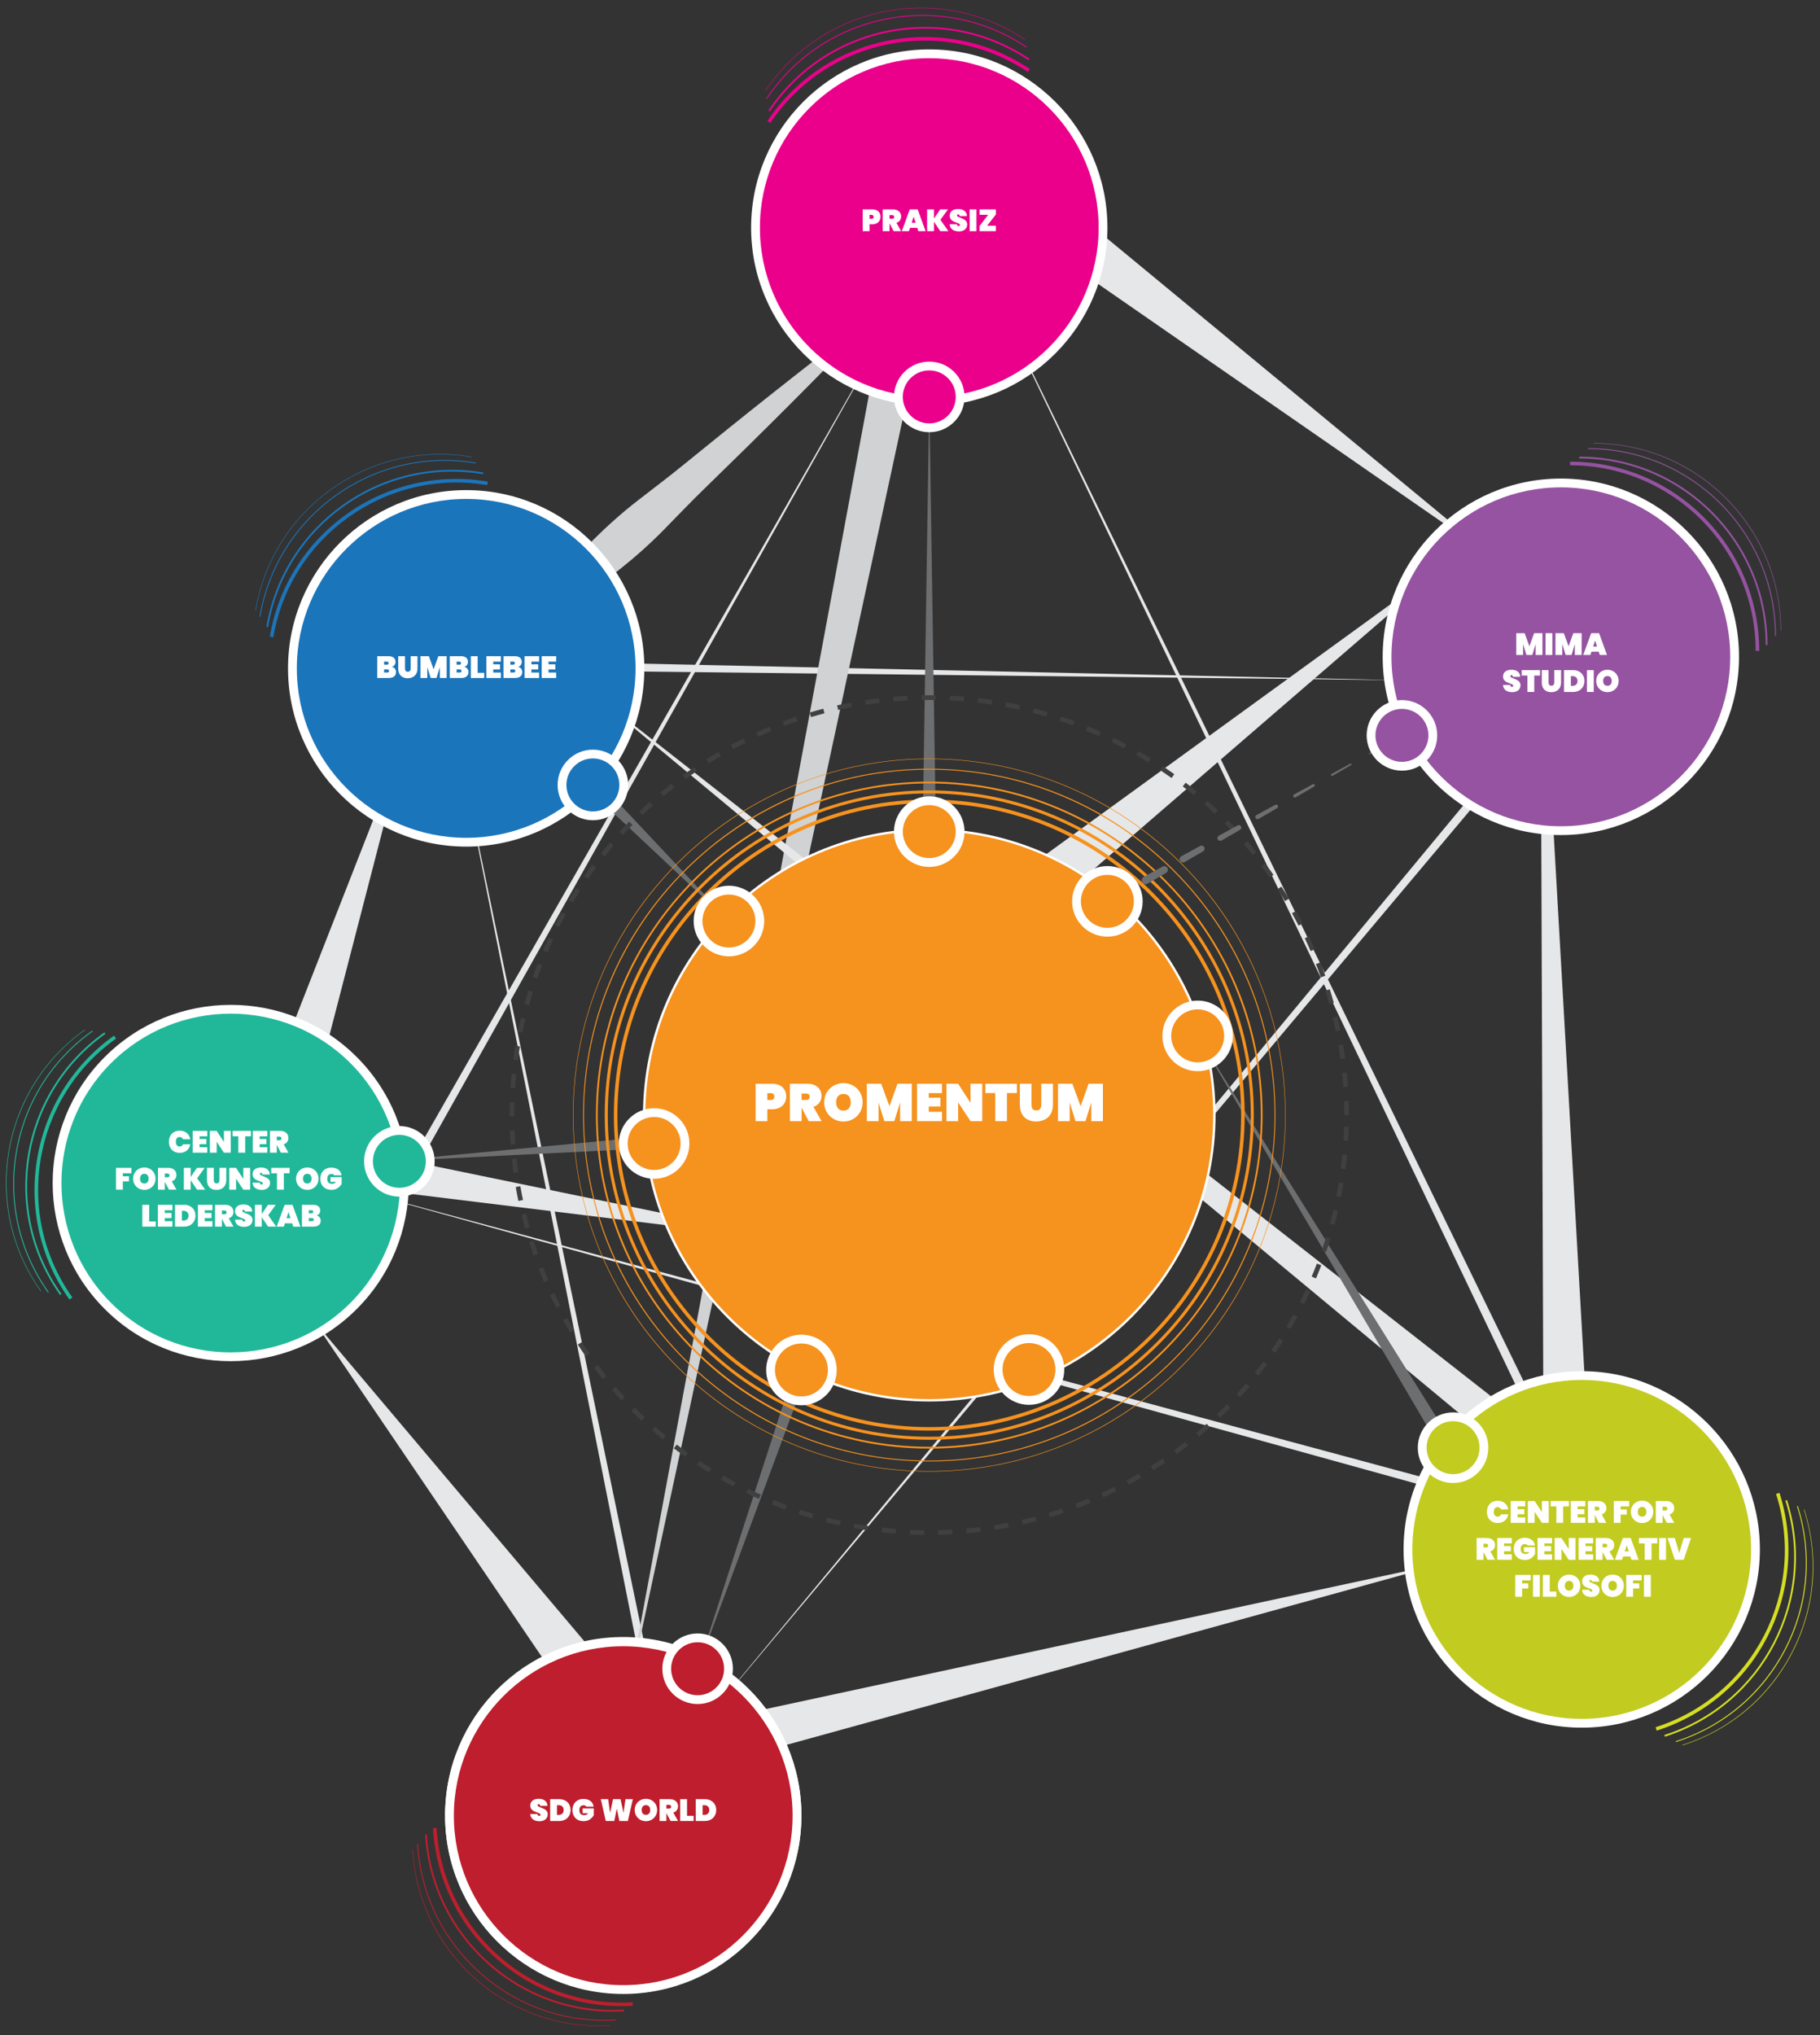 <?xml version="1.0" encoding="UTF-8"?> <svg xmlns="http://www.w3.org/2000/svg" version="1.1" viewBox="0 0 1020 1140"><rect x="0" y="0" width="1020" height="1140" fill="#333333" stroke="none"/><defs><style> .cls-1 { fill: #eb008b; } .cls-2 { fill: #21b89a; } .cls-3 { fill: #d0d2d3; } .cls-4 { fill: #fff; } .cls-5 { fill: #f6921e; } .cls-6 { fill: #1b75bb; } .cls-7 { fill: #be1e2d; } .cls-8 { fill: #404041; } .cls-9 { fill: #c2cb20; } .cls-10 { fill: #6d6e70; } .cls-11 { fill: #d6de23; } .cls-12 { fill: #9553a1; } .cls-13 { fill: #e6e7e8; } </style></defs><!-- Generator: Adobe Illustrator 28.7.1, SVG Export Plug-In . SVG Version: 1.2.0 Build 142) --><g><g id="Layer_1"><polygon class="cls-13" points="577.94 484.61 814.36 313.05 593.25 503.94 577.94 484.61 577.94 484.61"></polygon><polygon class="cls-13" points="854.2 785.82 539.9 129.13 858.71 783.64 854.2 785.82 854.2 785.82"></polygon><polygon class="cls-13" points="879.61 854.86 177.95 660.68 880.92 850.04 879.61 854.86 879.61 854.86"></polygon><polygon class="cls-13" points="372.6 1000.64 253.82 403.66 377.5 999.65 372.6 1000.64 372.6 1000.64"></polygon><polygon class="cls-13" points="201.66 700.67 503.86 172.82 206.01 703.14 201.66 700.67 201.66 700.67"></polygon><polygon class="cls-13" points="305.22 370.57 785.7 381.05 305.13 375.56 305.22 370.57 305.22 370.57"></polygon><polygon class="cls-13" points="855.7 416.06 391.21 968.49 851.86 412.86 855.7 416.06 855.7 416.06"></polygon><polygon class="cls-13" points="151.84 634.39 449.14 695.61 147.85 658.72 151.84 634.39 151.84 634.39"></polygon><path class="cls-10" d="M383.45,642.24l-169.22,8.51,168.69-15.88c4.97-.31,5.53,6.95.53,7.38h0Z"></path><polygon class="cls-13" points="612.97 127.39 837.84 313.05 598.09 147.05 612.97 127.39 612.97 127.39"></polygon><polygon class="cls-13" points="390.98 965.59 814.36 874.4 396.86 989.54 390.98 965.59 390.98 965.59"></polygon><polygon class="cls-13" points="321.02 953.71 175.82 739.87 342.63 937.32 321.02 953.71 321.02 953.71"></polygon><polygon class="cls-13" points="146.55 619.02 229 408.68 172.35 627.38 146.55 619.02 146.55 619.02"></polygon><path class="cls-3" d="M514.09,196.81s-164.5,763.39-164.5,763.39L492.33,192.44c3.3-14.48,24.25-10.45,21.76,4.37h0Z"></path><path class="cls-3" d="M488.27,180.13c-29.5,30.66-62.53,63.57-93.18,93.31-7.89,7.63-15.46,15.62-23.18,23.45-15.44,15.76-32.94,29.1-51.26,41.41-9.26,6.1-18.73,11.95-29.06,16.85-.58.27-1.27.03-1.54-.55-.17-.37-.13-.79.06-1.11,6.07-9.69,12.98-18.42,20.11-26.91,14.35-16.77,29.63-32.59,47.08-46.1,8.67-6.76,17.49-13.35,25.99-20.3,33.12-27,69.58-55.93,103.5-81.71.49-.37,1.19-.27,1.56.22.33.44.29,1.05-.08,1.44h0Z"></path><polygon class="cls-13" points="850.27 818.64 323.11 381.05 862.64 803.28 850.27 818.64 850.27 818.64"></polygon><polygon class="cls-13" points="864.99 799.25 863.32 336.77 889.64 798.5 864.99 799.25 864.99 799.25"></polygon><path class="cls-10" d="M452.64,768.39l-61.67,166.15,54.68-168.58c1.68-4.68,8.57-2.32,6.99,2.43h0Z"></path><path class="cls-10" d="M808.11,812.88l-136.9-232.61,143.22,228.77c2.49,4.25-3.65,8.05-6.32,3.84h0Z"></path><path class="cls-10" d="M808.11,812.88l-136.9-232.61,143.22,228.77c2.49,4.25-3.65,8.05-6.32,3.84h0Z"></path><path class="cls-10" d="M517.1,465.84l3.7-243.51,3.7,243.51c-.07,4.93-7.3,4.99-7.4,0h0Z"></path><path class="cls-10" d="M332.02,434.22l81,86.23-86.23-81c-3.56-3.54,1.67-8.8,5.23-5.23h0Z"></path><g><circle class="cls-5" cx="520.8" cy="624.64" r="159.79"></circle><path class="cls-4" d="M520.8,785.1c-88.47,0-160.45-71.98-160.45-160.45s71.98-160.45,160.45-160.45,160.45,71.98,160.45,160.45-71.98,160.45-160.45,160.45ZM520.8,465.52c-87.74,0-159.12,71.38-159.12,159.12s71.38,159.12,159.12,159.12,159.12-71.38,159.12-159.12-71.38-159.12-159.12-159.12Z"></path></g><path class="cls-5" d="M520.8,801.41c-97.47,0-176.77-79.3-176.77-176.77s79.3-176.77,176.77-176.77,176.77,79.3,176.77,176.77-79.3,176.77-176.77,176.77ZM520.8,449.88c-96.37,0-174.77,78.4-174.77,174.77s78.4,174.77,174.77,174.77,174.77-78.4,174.77-174.77-78.4-174.77-174.77-174.77Z"></path><path class="cls-5" d="M520.8,806.53c-100.29,0-181.89-81.59-181.89-181.89s81.59-181.89,181.89-181.89,181.89,81.6,181.89,181.89-81.59,181.89-181.89,181.89ZM520.8,444.45c-99.36,0-180.19,80.83-180.19,180.19s80.83,180.19,180.19,180.19,180.19-80.83,180.19-180.19-80.83-180.19-180.19-180.19Z"></path><path class="cls-5" d="M520.8,811.46c-103.01,0-186.81-83.8-186.81-186.81s83.8-186.81,186.81-186.81,186.81,83.8,186.81,186.81-83.8,186.81-186.81,186.81ZM520.8,438.83c-102.46,0-185.81,83.36-185.81,185.81s83.36,185.81,185.81,185.81,185.81-83.36,185.81-185.81-83.36-185.81-185.81-185.81Z"></path><path class="cls-5" d="M520.8,818.66c-51.82,0-100.54-20.18-137.19-56.83s-56.83-85.37-56.83-137.19,20.18-100.54,56.83-137.19c36.64-36.64,85.37-56.83,137.19-56.83s100.54,20.18,137.19,56.83c36.64,36.65,56.83,85.37,56.83,137.19s-20.18,100.54-56.83,137.19-85.37,56.83-137.19,56.83ZM520.8,431.13c-106.71,0-193.52,86.81-193.52,193.52s86.81,193.52,193.52,193.52,193.52-86.81,193.52-193.52-86.81-193.52-193.52-193.52Z"></path><path class="cls-5" d="M520.8,824.35c-26.96,0-53.11-5.28-77.73-15.69-23.78-10.06-45.14-24.46-63.48-42.8s-32.74-39.7-42.8-63.48c-10.41-24.62-15.69-50.77-15.69-77.73s5.28-53.11,15.69-77.73c10.06-23.78,24.46-45.14,42.8-63.48,18.34-18.34,39.7-32.74,63.48-42.8,24.62-10.41,50.77-15.69,77.73-15.69s53.11,5.28,77.73,15.69c23.78,10.06,45.14,24.46,63.48,42.8,18.34,18.34,32.74,39.7,42.8,63.48,10.41,24.62,15.69,50.77,15.69,77.73s-5.28,53.11-15.69,77.73c-10.06,23.78-24.46,45.14-42.8,63.48-18.34,18.34-39.7,32.74-63.48,42.8-24.62,10.41-50.77,15.69-77.73,15.69ZM520.8,425.19c-109.98,0-199.45,89.47-199.45,199.45s89.47,199.45,199.45,199.45,199.45-89.47,199.45-199.45-89.47-199.45-199.45-199.45Z"></path><g><circle class="cls-6" cx="261.27" cy="374.4" r="97.38"></circle><path class="cls-4" d="M261.27,474.25c-55.06,0-99.85-44.79-99.85-99.85s44.79-99.85,99.85-99.85,99.85,44.79,99.85,99.85-44.79,99.85-99.85,99.85ZM261.27,279.48c-52.34,0-94.92,42.58-94.92,94.92s42.58,94.92,94.92,94.92,94.92-42.58,94.92-94.92-42.58-94.92-94.92-94.92Z"></path></g><g><circle class="cls-8" cx="349.29" cy="1016.86" r="97.38"></circle><path class="cls-4" d="M349.29,1116.71c-55.06,0-99.85-44.79-99.85-99.85s44.79-99.85,99.85-99.85,99.85,44.79,99.85,99.85-44.79,99.85-99.85,99.85ZM349.29,921.94c-52.34,0-94.92,42.58-94.92,94.92s42.58,94.92,94.92,94.92,94.92-42.58,94.92-94.92-42.58-94.92-94.92-94.92Z"></path></g><g><circle class="cls-9" cx="886.46" cy="867.94" r="97.38"></circle><path class="cls-4" d="M886.46,967.79c-55.06,0-99.85-44.79-99.85-99.85s44.79-99.85,99.85-99.85,99.85,44.79,99.85,99.85-44.79,99.85-99.85,99.85ZM886.46,773.02c-52.34,0-94.92,42.58-94.92,94.92s42.58,94.92,94.92,94.92,94.92-42.58,94.92-94.92-42.58-94.92-94.92-94.92Z"></path></g><g><circle class="cls-1" cx="520.8" cy="127.53" r="97.38"></circle><path class="cls-4" d="M520.8,227.38c-55.06,0-99.85-44.79-99.85-99.85s44.79-99.85,99.85-99.85,99.85,44.79,99.85,99.85-44.79,99.85-99.85,99.85ZM520.8,32.61c-52.34,0-94.92,42.58-94.92,94.92s42.58,94.92,94.92,94.92,94.92-42.58,94.92-94.92-42.58-94.92-94.92-94.92Z"></path></g><g><circle class="cls-6" cx="332.28" cy="439.71" r="17.31"></circle><path class="cls-4" d="M332.28,459.48c-10.9,0-19.77-8.87-19.77-19.77s8.87-19.77,19.77-19.77,19.77,8.87,19.77,19.77-8.87,19.77-19.77,19.77ZM332.28,424.86c-8.18,0-14.84,6.66-14.84,14.84s6.66,14.84,14.84,14.84,14.84-6.66,14.84-14.84-6.66-14.84-14.84-14.84Z"></path></g><g><circle class="cls-5" cx="408.52" cy="515.94" r="17.31"></circle><path class="cls-4" d="M408.52,535.71c-10.9,0-19.77-8.87-19.77-19.77s8.87-19.77,19.77-19.77,19.77,8.87,19.77,19.77-8.87,19.77-19.77,19.77ZM408.52,501.1c-8.18,0-14.84,6.66-14.84,14.84s6.66,14.84,14.84,14.84,14.84-6.66,14.84-14.84-6.66-14.84-14.84-14.84Z"></path></g><g><circle class="cls-5" cx="366.6" cy="640.56" r="17.31"></circle><path class="cls-4" d="M366.6,660.33c-10.9,0-19.77-8.87-19.77-19.77s8.87-19.77,19.77-19.77,19.77,8.87,19.77,19.77-8.87,19.77-19.77,19.77ZM366.6,625.71c-8.18,0-14.84,6.66-14.84,14.84s6.66,14.84,14.84,14.84,14.84-6.66,14.84-14.84-6.66-14.84-14.84-14.84Z"></path></g><g><circle class="cls-1" cx="520.8" cy="222.34" r="17.31"></circle><path class="cls-4" d="M520.8,242.11c-10.9,0-19.77-8.87-19.77-19.77s8.87-19.77,19.77-19.77,19.77,8.87,19.77,19.77-8.87,19.77-19.77,19.77ZM520.8,207.49c-8.18,0-14.84,6.66-14.84,14.84s6.66,14.84,14.84,14.84,14.84-6.66,14.84-14.84-6.66-14.84-14.84-14.84Z"></path></g><g><circle class="cls-9" cx="814.36" cy="810.96" r="17.31"></circle><path class="cls-4" d="M814.36,830.73c-10.9,0-19.77-8.87-19.77-19.77s8.87-19.77,19.77-19.77,19.77,8.87,19.77,19.77-8.87,19.77-19.77,19.77ZM814.36,796.11c-8.18,0-14.84,6.66-14.84,14.84s6.66,14.84,14.84,14.84,14.84-6.66,14.84-14.84-6.66-14.84-14.84-14.84Z"></path></g><g><circle class="cls-5" cx="390.97" cy="934.54" r="17.31"></circle><path class="cls-4" d="M390.97,952.52c-9.91,0-17.97-8.06-17.97-17.97s8.06-17.97,17.97-17.97,17.97,8.06,17.97,17.97-8.06,17.97-17.97,17.97ZM390.97,917.9c-9.18,0-16.64,7.47-16.64,16.64s7.47,16.64,16.64,16.64,16.64-7.47,16.64-16.64-7.47-16.64-16.64-16.64Z"></path></g><g><circle class="cls-5" cx="449.14" cy="767.17" r="17.31"></circle><path class="cls-4" d="M449.15,785.15c-9.91,0-17.97-8.06-17.97-17.97s8.06-17.97,17.97-17.97,17.97,8.06,17.97,17.97-8.06,17.97-17.97,17.97ZM449.15,750.53c-9.18,0-16.64,7.47-16.64,16.64s7.47,16.64,16.64,16.64,16.64-7.47,16.64-16.64-7.47-16.64-16.64-16.64Z"></path></g><g><path class="cls-4" d="M492.94,123.58c-.36.63-.88,1.12-1.58,1.49-.7.37-1.54.55-2.53.55h-1.52v3.88h-3.83v-12.22h5.35c1.5,0,2.64.38,3.44,1.14.8.76,1.2,1.78,1.2,3.05,0,.77-.18,1.47-.54,2.1ZM489.6,121.49c0-.75-.4-1.12-1.19-1.12h-1.09v2.24h1.09c.79,0,1.19-.37,1.19-1.12Z"></path><path class="cls-4" d="M500.83,129.51l-2.29-4.38h-.02v4.38h-3.83v-12.22h5.69c.99,0,1.84.18,2.54.53s1.23.83,1.58,1.43c.35.6.53,1.29.53,2.04,0,.82-.23,1.54-.68,2.17-.45.63-1.11,1.09-1.96,1.36l2.66,4.68h-4.21ZM498.52,122.57h1.52c.37,0,.64-.08.83-.25.18-.17.28-.43.28-.79,0-.32-.09-.58-.29-.76-.19-.18-.46-.28-.82-.28h-1.52v2.07Z"></path><path class="cls-4" d="M514.09,127.66h-4.07l-.6,1.85h-4.02l4.47-12.22h4.42l4.45,12.22h-4.04l-.6-1.85ZM513.15,124.78l-1.1-3.4-1.11,3.4h2.21Z"></path><path class="cls-4" d="M526.98,129.51l-3.55-5.3v5.3h-3.83v-12.22h3.83v5.14l3.5-5.14h4.33l-4.21,5.85,4.49,6.37h-4.56Z"></path><path class="cls-4" d="M533.78,128.6c-.95-.68-1.46-1.69-1.54-3.01h4.07c.06.7.37,1.05.93,1.05.21,0,.38-.05.53-.15.14-.1.22-.25.22-.46,0-.29-.16-.52-.47-.7-.31-.18-.79-.38-1.45-.61-.78-.28-1.43-.55-1.94-.81-.51-.26-.95-.65-1.32-1.16-.37-.51-.55-1.16-.54-1.95,0-.79.2-1.47.61-2.03.41-.56.97-.98,1.67-1.27.71-.29,1.5-.43,2.39-.43,1.5,0,2.68.35,3.56,1.04.88.69,1.34,1.66,1.39,2.92h-4.12c-.01-.35-.1-.59-.26-.74-.16-.15-.36-.22-.59-.22-.16,0-.29.05-.4.16-.1.11-.16.26-.16.46,0,.28.15.5.46.68.31.18.79.39,1.46.65.77.29,1.41.56,1.91.83.5.26.93.63,1.3,1.1.37.47.55,1.06.55,1.78s-.18,1.42-.55,2.01c-.37.59-.9,1.06-1.61,1.39-.7.33-1.54.5-2.5.5-1.46,0-2.67-.34-3.62-1.03Z"></path><path class="cls-4" d="M547.24,117.29v12.22h-3.83v-12.22h3.83Z"></path><path class="cls-4" d="M553.21,126.46h4.9v3.05h-9.15v-2.88l4.83-6.3h-4.83v-3.04h9.15v2.88l-4.9,6.28Z"></path></g><g><path class="cls-4" d="M834.06,843.7c.49-.94,1.19-1.68,2.1-2.2.91-.52,1.98-.79,3.21-.79,1.06,0,2,.2,2.84.6.83.4,1.51.96,2.04,1.68s.87,1.57,1.04,2.54h-4.04c-.18-.4-.45-.72-.79-.94-.34-.22-.73-.34-1.17-.34-.64,0-1.15.24-1.53.72-.37.48-.56,1.13-.56,1.95s.19,1.47.56,1.95c.37.48.88.72,1.53.72.44,0,.83-.11,1.17-.34.34-.22.6-.54.79-.94h4.04c-.17.97-.52,1.81-1.04,2.54-.52.73-1.2,1.29-2.04,1.68-.83.4-1.78.6-2.84.6-1.23,0-2.3-.26-3.21-.79-.91-.52-1.61-1.26-2.1-2.2s-.73-2.02-.73-3.23.24-2.28.73-3.23Z"></path><path class="cls-4" d="M850.5,843.89v1.5h3.8v2.88h-3.8v1.73h4.31v3.05h-8.15v-12.22h8.15v3.05h-4.31Z"></path><path class="cls-4" d="M867.98,853.05h-3.83l-4.06-6.14v6.14h-3.83v-12.22h3.83l4.06,6.25v-6.25h3.83v12.22Z"></path><path class="cls-4" d="M879.3,840.83v3.04h-3.24v9.18h-3.83v-9.18h-3.21v-3.04h10.29Z"></path><path class="cls-4" d="M884.17,843.89v1.5h3.8v2.88h-3.8v1.73h4.31v3.05h-8.15v-12.22h8.15v3.05h-4.31Z"></path><path class="cls-4" d="M896.08,853.05l-2.29-4.38h-.02v4.38h-3.83v-12.22h5.69c.99,0,1.84.18,2.54.53.7.35,1.23.83,1.58,1.43.35.6.53,1.29.53,2.04,0,.82-.23,1.54-.68,2.17-.45.63-1.11,1.09-1.96,1.36l2.66,4.68h-4.21ZM893.77,846.11h1.52c.37,0,.64-.08.83-.25.18-.17.28-.43.28-.79,0-.32-.09-.58-.29-.76-.19-.18-.46-.28-.82-.28h-1.52v2.07Z"></path><path class="cls-4" d="M913.06,840.83v3.04h-4.8v1.69h3.45v2.88h-3.45v4.61h-3.83v-12.22h8.63Z"></path><path class="cls-4" d="M917.14,852.36c-.96-.54-1.72-1.29-2.29-2.24-.56-.95-.85-2.03-.85-3.23s.28-2.27.85-3.23,1.33-1.7,2.29-2.24c.96-.53,2.02-.8,3.17-.8s2.2.27,3.16.8c.95.54,1.71,1.28,2.27,2.24.56.96.84,2.03.84,3.23s-.28,2.27-.84,3.23c-.56.96-1.32,1.7-2.28,2.24-.96.54-2.01.81-3.15.81s-2.21-.27-3.17-.81ZM922.07,848.86c.41-.49.62-1.15.62-1.98s-.21-1.5-.62-1.99c-.41-.49-1-.73-1.76-.73s-1.36.24-1.78.73c-.41.49-.62,1.15-.62,1.99s.21,1.49.62,1.98c.41.49,1.01.73,1.78.73s1.35-.24,1.76-.73Z"></path><path class="cls-4" d="M934.1,853.05l-2.29-4.38h-.02v4.38h-3.83v-12.22h5.69c.99,0,1.84.18,2.54.53.7.35,1.23.83,1.58,1.43.35.6.53,1.29.53,2.04,0,.82-.23,1.54-.68,2.17-.45.63-1.11,1.09-1.96,1.36l2.66,4.68h-4.21ZM931.79,846.11h1.52c.37,0,.64-.08.83-.25.18-.17.28-.43.28-.79,0-.32-.09-.58-.29-.76-.19-.18-.46-.28-.82-.28h-1.52v2.07Z"></path><path class="cls-4" d="M833.69,873.76l-2.29-4.38h-.02v4.38h-3.83v-12.22h5.69c.99,0,1.84.18,2.54.53.7.35,1.23.83,1.58,1.43.35.6.53,1.29.53,2.04,0,.82-.23,1.54-.68,2.17-.45.63-1.11,1.09-1.96,1.36l2.66,4.68h-4.21ZM831.38,866.82h1.52c.37,0,.64-.08.83-.25.18-.17.28-.43.28-.79,0-.32-.09-.58-.29-.76-.19-.18-.46-.28-.82-.28h-1.52v2.07Z"></path><path class="cls-4" d="M842.94,864.59v1.5h3.8v2.88h-3.8v1.73h4.31v3.05h-8.15v-12.22h8.15v3.05h-4.31Z"></path><path class="cls-4" d="M856.2,865.72c-.15-.24-.36-.43-.64-.56-.28-.13-.61-.2-1-.2-.74,0-1.31.24-1.71.72-.4.48-.6,1.13-.6,1.96,0,.96.22,1.67.67,2.14.45.47,1.14.71,2.07.71s1.6-.36,2.14-1.07h-3.05v-2.71h6.23v3.83c-.53.91-1.26,1.69-2.19,2.34-.93.65-2.11.98-3.54.98-1.27,0-2.37-.26-3.3-.79s-1.66-1.26-2.16-2.2c-.5-.94-.75-2.02-.75-3.23s.25-2.28.75-3.23c.5-.94,1.22-1.68,2.15-2.2s2.03-.79,3.28-.79c1.6,0,2.9.38,3.91,1.16,1.01.77,1.6,1.82,1.79,3.14h-4.04Z"></path><path class="cls-4" d="M865.52,864.59v1.5h3.8v2.88h-3.8v1.73h4.31v3.05h-8.15v-12.22h8.15v3.05h-4.31Z"></path><path class="cls-4" d="M883,873.76h-3.83l-4.06-6.14v6.14h-3.83v-12.22h3.83l4.06,6.25v-6.25h3.83v12.22Z"></path><path class="cls-4" d="M888.56,864.59v1.5h3.8v2.88h-3.8v1.73h4.31v3.05h-8.15v-12.22h8.15v3.05h-4.31Z"></path><path class="cls-4" d="M900.46,873.76l-2.29-4.38h-.02v4.38h-3.83v-12.22h5.69c.99,0,1.84.18,2.54.53.7.35,1.23.83,1.58,1.43.35.6.53,1.29.53,2.04,0,.82-.23,1.54-.68,2.17-.45.63-1.11,1.09-1.96,1.36l2.66,4.68h-4.21ZM898.15,866.82h1.52c.37,0,.64-.08.83-.25.18-.17.28-.43.28-.79,0-.32-.09-.58-.29-.76-.19-.18-.46-.28-.82-.28h-1.52v2.07Z"></path><path class="cls-4" d="M913.72,871.91h-4.07l-.6,1.85h-4.02l4.47-12.22h4.42l4.45,12.22h-4.04l-.6-1.85ZM912.79,869.03l-1.1-3.4-1.11,3.4h2.21Z"></path><path class="cls-4" d="M928.82,861.54v3.04h-3.24v9.18h-3.83v-9.18h-3.21v-3.04h10.29Z"></path><path class="cls-4" d="M933.69,861.54v12.22h-3.83v-12.22h3.83Z"></path><path class="cls-4" d="M947.72,861.54l-4.11,12.22h-4.95l-4.11-12.22h4.07l2.52,8.41,2.5-8.41h4.07Z"></path><path class="cls-4" d="M857.85,882.25v3.04h-4.8v1.69h3.45v2.88h-3.45v4.61h-3.83v-12.22h8.63Z"></path><path class="cls-4" d="M862.98,882.25v12.22h-3.83v-12.22h3.83Z"></path><path class="cls-4" d="M868.54,891.57h3.69v2.9h-7.52v-12.22h3.83v9.32Z"></path><path class="cls-4" d="M876.22,893.78c-.96-.54-1.72-1.29-2.29-2.24s-.85-2.03-.85-3.23.28-2.27.85-3.23,1.33-1.7,2.29-2.24c.96-.54,2.02-.8,3.17-.8s2.2.27,3.16.8c.95.54,1.71,1.28,2.27,2.24.56.96.84,2.03.84,3.23s-.28,2.27-.84,3.23c-.56.96-1.32,1.7-2.28,2.24-.96.54-2.01.81-3.15.81s-2.21-.27-3.17-.81ZM881.15,890.28c.41-.49.62-1.15.62-1.98s-.21-1.5-.62-1.99-1-.73-1.76-.73-1.36.24-1.78.73-.62,1.15-.62,1.99.21,1.49.62,1.98,1.01.73,1.78.73,1.35-.24,1.76-.73Z"></path><path class="cls-4" d="M888.2,893.56c-.95-.68-1.46-1.69-1.54-3.01h4.07c.06.7.37,1.05.93,1.05.21,0,.38-.05.53-.15.14-.1.22-.25.22-.46,0-.29-.16-.52-.47-.7-.31-.18-.79-.38-1.45-.61-.78-.28-1.43-.55-1.94-.81-.51-.26-.95-.65-1.32-1.16-.37-.51-.55-1.16-.54-1.95,0-.79.2-1.47.61-2.03.41-.56.97-.98,1.67-1.27.71-.29,1.5-.43,2.39-.43,1.5,0,2.68.35,3.56,1.04.88.69,1.34,1.66,1.39,2.92h-4.12c-.01-.34-.1-.59-.26-.74-.16-.15-.36-.22-.59-.22-.16,0-.29.05-.4.16-.1.11-.16.26-.16.46,0,.28.15.5.46.68.31.18.79.39,1.46.65.77.29,1.41.56,1.91.83.5.26.93.63,1.3,1.1s.55,1.06.55,1.78c0,.75-.18,1.42-.55,2.01s-.9,1.06-1.61,1.39c-.7.33-1.54.5-2.5.5-1.46,0-2.67-.34-3.62-1.03Z"></path><path class="cls-4" d="M900.61,893.78c-.96-.54-1.72-1.29-2.29-2.24s-.85-2.03-.85-3.23.28-2.27.85-3.23,1.33-1.7,2.29-2.24c.96-.54,2.02-.8,3.17-.8s2.2.27,3.16.8c.95.54,1.71,1.28,2.27,2.24.56.96.84,2.03.84,3.23s-.28,2.27-.84,3.23c-.56.96-1.32,1.7-2.28,2.24-.96.54-2.01.81-3.15.81s-2.21-.27-3.17-.81ZM905.54,890.28c.41-.49.62-1.15.62-1.98s-.21-1.5-.62-1.99-1-.73-1.76-.73-1.36.24-1.78.73-.62,1.15-.62,1.99.21,1.49.62,1.98,1.01.73,1.78.73,1.35-.24,1.76-.73Z"></path><path class="cls-4" d="M920.05,882.25v3.04h-4.8v1.69h3.45v2.88h-3.45v4.61h-3.83v-12.22h8.63Z"></path><path class="cls-4" d="M925.18,882.25v12.22h-3.83v-12.22h3.83Z"></path></g><g><path class="cls-4" d="M221.33,374.6c.41.53.61,1.15.61,1.85,0,1.07-.35,1.9-1.06,2.48-.71.58-1.72.87-3.05.87h-6.4v-12.22h6.23c1.24,0,2.22.27,2.93.81.71.54,1.07,1.33,1.07,2.36,0,.71-.19,1.31-.56,1.8-.37.49-.87.81-1.49.98.74.17,1.31.53,1.72,1.06ZM215.26,372.35h1.48c.34,0,.6-.07.77-.21s.25-.35.25-.64-.08-.52-.25-.66c-.17-.14-.42-.22-.77-.22h-1.48v1.73ZM217.77,376.53c.17-.13.25-.35.25-.65,0-.59-.34-.88-1.02-.88h-1.74v1.73h1.74c.34,0,.6-.07.77-.2Z"></path><path class="cls-4" d="M226.98,367.58v6.89c0,.56.12,1.01.37,1.34.25.33.65.49,1.2.49s.96-.16,1.22-.49c.26-.33.4-.77.4-1.34v-6.89h3.81v6.89c0,1.16-.24,2.15-.72,2.98-.48.82-1.14,1.44-1.98,1.86s-1.78.62-2.81.62-1.95-.21-2.75-.62c-.8-.41-1.42-1.03-1.87-1.85-.45-.82-.67-1.81-.67-2.99v-6.89h3.81Z"></path><path class="cls-4" d="M250.33,367.58v12.22h-3.81v-6.09l-1.88,6.09h-3.28l-1.88-6.09v6.09h-3.83v-12.22h4.69l2.69,7.33,2.62-7.33h4.68Z"></path><path class="cls-4" d="M261.95,374.6c.41.53.61,1.15.61,1.85,0,1.07-.35,1.9-1.06,2.48-.71.58-1.72.87-3.05.87h-6.4v-12.22h6.23c1.24,0,2.22.27,2.93.81.71.54,1.07,1.33,1.07,2.36,0,.71-.19,1.31-.56,1.8-.37.49-.87.81-1.49.98.74.17,1.31.53,1.72,1.06ZM255.89,372.35h1.48c.34,0,.6-.07.77-.21s.25-.35.25-.64-.08-.52-.25-.66c-.17-.14-.42-.22-.77-.22h-1.48v1.73ZM258.4,376.53c.17-.13.25-.35.25-.65,0-.59-.34-.88-1.02-.88h-1.74v1.73h1.74c.34,0,.6-.07.77-.2Z"></path><path class="cls-4" d="M267.69,376.9h3.69v2.9h-7.52v-12.22h3.83v9.32Z"></path><path class="cls-4" d="M276.43,370.64v1.5h3.8v2.88h-3.8v1.73h4.31v3.05h-8.15v-12.22h8.15v3.05h-4.31Z"></path><path class="cls-4" d="M292.09,374.6c.41.53.61,1.15.61,1.85,0,1.07-.35,1.9-1.06,2.48-.71.58-1.72.87-3.05.87h-6.4v-12.22h6.23c1.24,0,2.22.27,2.93.81.71.54,1.07,1.33,1.07,2.36,0,.71-.19,1.31-.56,1.8-.37.49-.87.81-1.49.98.74.17,1.31.53,1.72,1.06ZM286.02,372.35h1.48c.34,0,.6-.07.77-.21s.25-.35.25-.64-.08-.52-.25-.66c-.17-.14-.42-.22-.77-.22h-1.48v1.73ZM288.53,376.53c.17-.13.25-.35.25-.65,0-.59-.34-.88-1.02-.88h-1.74v1.73h1.74c.34,0,.6-.07.77-.2Z"></path><path class="cls-4" d="M297.82,370.64v1.5h3.8v2.88h-3.8v1.73h4.31v3.05h-8.15v-12.22h8.15v3.05h-4.31Z"></path><path class="cls-4" d="M307.42,370.64v1.5h3.8v2.88h-3.8v1.73h4.31v3.05h-8.15v-12.22h8.15v3.05h-4.31Z"></path></g><g><path class="cls-4" d="M298.71,1017.93c-.95-.68-1.46-1.69-1.54-3.01h4.07c.06.7.37,1.05.93,1.05.21,0,.38-.05.53-.15.14-.1.22-.25.22-.46,0-.29-.16-.52-.47-.7-.31-.18-.79-.38-1.45-.61-.78-.28-1.43-.55-1.94-.81s-.95-.65-1.32-1.16c-.37-.51-.55-1.16-.54-1.95,0-.79.2-1.47.61-2.03.41-.56.97-.98,1.67-1.27.71-.29,1.5-.43,2.39-.43,1.5,0,2.68.34,3.56,1.04.88.69,1.34,1.66,1.39,2.92h-4.12c-.01-.35-.1-.59-.26-.74-.16-.15-.36-.22-.59-.22-.16,0-.29.05-.4.16s-.16.26-.16.46c0,.28.15.5.46.68.31.18.79.39,1.46.65.77.29,1.41.56,1.91.83.5.27.93.63,1.3,1.11s.55,1.06.55,1.78-.18,1.42-.55,2.01-.9,1.06-1.61,1.39c-.7.33-1.54.5-2.5.5-1.46,0-2.67-.34-3.62-1.03Z"></path><path class="cls-4" d="M316.78,1007.4c.96.52,1.7,1.24,2.22,2.16.52.92.78,1.97.78,3.14s-.26,2.21-.78,3.14-1.26,1.67-2.22,2.2-2.08.8-3.36.8h-5.09v-12.22h5.09c1.28,0,2.4.26,3.36.78ZM315.13,1014.71c.51-.47.76-1.14.76-2.02s-.25-1.55-.76-2.02c-.51-.47-1.19-.71-2.05-.71h-.91v5.45h.91c.86,0,1.55-.24,2.05-.71Z"></path><path class="cls-4" d="M328.65,1010.8c-.15-.24-.36-.43-.64-.56-.28-.13-.61-.2-1-.2-.74,0-1.31.24-1.71.72-.4.48-.6,1.13-.6,1.96,0,.96.22,1.67.67,2.14.45.47,1.14.71,2.07.71s1.6-.36,2.14-1.07h-3.05v-2.71h6.23v3.83c-.53.91-1.26,1.69-2.19,2.34s-2.11.97-3.54.97c-1.27,0-2.37-.26-3.3-.79-.94-.52-1.66-1.26-2.16-2.2-.5-.94-.75-2.02-.75-3.23s.25-2.28.75-3.23c.5-.94,1.22-1.68,2.15-2.2.93-.52,2.03-.79,3.28-.79,1.6,0,2.9.39,3.91,1.16,1.01.77,1.6,1.82,1.79,3.14h-4.04Z"></path><path class="cls-4" d="M354.67,1006.62l-2.8,12.22h-4.76l-1.42-6.94-1.42,6.94h-4.76l-2.8-12.22h4.12l1.1,7.7,1.66-7.7h4.18l1.66,7.7,1.1-7.7h4.12Z"></path><path class="cls-4" d="M358.84,1018.15c-.96-.54-1.72-1.29-2.29-2.24s-.85-2.03-.85-3.23.28-2.27.85-3.23c.56-.95,1.33-1.7,2.29-2.23.96-.54,2.02-.8,3.17-.8s2.2.27,3.16.8c.95.54,1.71,1.28,2.27,2.23.56.96.84,2.03.84,3.23s-.28,2.27-.84,3.23c-.56.96-1.32,1.7-2.28,2.24-.96.54-2.01.81-3.15.81s-2.21-.27-3.17-.81ZM363.77,1014.65c.41-.49.62-1.15.62-1.98s-.21-1.5-.62-1.99-1-.73-1.76-.73-1.36.24-1.78.73-.62,1.15-.62,1.99.21,1.49.62,1.98c.41.49,1.01.73,1.78.73s1.35-.25,1.76-.73Z"></path><path class="cls-4" d="M375.79,1018.84l-2.29-4.38h-.02v4.38h-3.83v-12.22h5.69c.99,0,1.84.18,2.54.53.7.35,1.23.83,1.58,1.43.35.6.53,1.29.53,2.04,0,.82-.23,1.54-.68,2.17-.45.63-1.11,1.09-1.96,1.36l2.66,4.68h-4.21ZM373.48,1011.9h1.52c.37,0,.64-.08.83-.25.18-.17.28-.43.28-.79,0-.32-.09-.58-.29-.76-.19-.18-.46-.28-.82-.28h-1.52v2.07Z"></path><path class="cls-4" d="M385.04,1015.94h3.69v2.9h-7.52v-12.22h3.83v9.32Z"></path><path class="cls-4" d="M398.39,1007.4c.96.52,1.7,1.24,2.22,2.16.52.92.78,1.97.78,3.14s-.26,2.21-.78,3.14-1.26,1.67-2.22,2.2-2.08.8-3.36.8h-5.09v-12.22h5.09c1.28,0,2.4.26,3.36.78ZM396.74,1014.71c.51-.47.76-1.14.76-2.02s-.25-1.55-.76-2.02c-.51-.47-1.19-.71-2.05-.71h-.91v5.45h.91c.86,0,1.55-.24,2.05-.71Z"></path></g><g><circle class="cls-7" cx="349.29" cy="1017.11" r="97.38"></circle><path class="cls-4" d="M349.29,1116.96c-55.06,0-99.85-44.79-99.85-99.85s44.79-99.85,99.85-99.85,99.85,44.79,99.85,99.85-44.79,99.85-99.85,99.85ZM349.29,922.19c-52.34,0-94.92,42.58-94.92,94.92s42.58,94.92,94.92,94.92,94.92-42.58,94.92-94.92-42.58-94.92-94.92-94.92Z"></path></g><g><circle class="cls-7" cx="390.97" cy="934.79" r="17.31"></circle><path class="cls-4" d="M390.97,954.56c-10.9,0-19.77-8.87-19.77-19.77s8.87-19.77,19.77-19.77,19.77,8.87,19.77,19.77-8.87,19.77-19.77,19.77ZM390.97,919.95c-8.18,0-14.84,6.66-14.84,14.84s6.66,14.84,14.84,14.84,14.84-6.66,14.84-14.84-6.66-14.84-14.84-14.84Z"></path></g><g><path class="cls-4" d="M298.71,1019.17c-.95-.68-1.46-1.69-1.54-3.01h4.07c.06.7.37,1.05.93,1.05.21,0,.38-.05.53-.15.14-.1.22-.25.22-.46,0-.29-.16-.52-.47-.7-.31-.18-.79-.38-1.45-.61-.78-.28-1.43-.55-1.94-.81s-.95-.65-1.32-1.16c-.37-.51-.55-1.16-.54-1.95,0-.79.2-1.47.61-2.03.41-.56.97-.98,1.67-1.27.71-.29,1.5-.43,2.39-.43,1.5,0,2.68.34,3.56,1.04.88.69,1.34,1.66,1.39,2.92h-4.12c-.01-.35-.1-.59-.26-.74-.16-.15-.36-.22-.59-.22-.16,0-.29.05-.4.16s-.16.26-.16.46c0,.28.15.5.46.68.31.18.79.39,1.46.65.77.29,1.41.56,1.91.83.5.27.93.63,1.3,1.11s.55,1.06.55,1.78-.18,1.42-.55,2.01-.9,1.06-1.61,1.39c-.7.33-1.54.5-2.5.5-1.46,0-2.67-.34-3.62-1.03Z"></path><path class="cls-4" d="M316.78,1008.63c.96.52,1.7,1.24,2.22,2.16.52.92.78,1.97.78,3.14s-.26,2.21-.78,3.14-1.26,1.67-2.22,2.2-2.08.8-3.36.8h-5.09v-12.22h5.09c1.28,0,2.4.26,3.36.78ZM315.13,1015.95c.51-.47.76-1.14.76-2.02s-.25-1.55-.76-2.02c-.51-.47-1.19-.71-2.05-.71h-.91v5.45h.91c.86,0,1.55-.24,2.05-.71Z"></path><path class="cls-4" d="M328.65,1012.03c-.15-.24-.36-.43-.64-.56-.28-.13-.61-.2-1-.2-.74,0-1.31.24-1.71.72-.4.48-.6,1.13-.6,1.96,0,.96.22,1.67.67,2.14.45.47,1.14.71,2.07.71s1.6-.36,2.14-1.07h-3.05v-2.71h6.23v3.83c-.53.91-1.26,1.69-2.19,2.34s-2.11.97-3.54.97c-1.27,0-2.37-.26-3.3-.79-.94-.52-1.66-1.26-2.16-2.2-.5-.94-.75-2.02-.75-3.23s.25-2.28.75-3.23c.5-.94,1.22-1.68,2.15-2.2.93-.52,2.03-.79,3.28-.79,1.6,0,2.9.39,3.91,1.16,1.01.77,1.6,1.82,1.79,3.14h-4.04Z"></path><path class="cls-4" d="M354.67,1007.85l-2.8,12.22h-4.76l-1.42-6.94-1.42,6.94h-4.76l-2.8-12.22h4.12l1.1,7.7,1.66-7.7h4.18l1.66,7.7,1.1-7.7h4.12Z"></path><path class="cls-4" d="M358.84,1019.38c-.96-.54-1.72-1.29-2.29-2.24s-.85-2.03-.85-3.23.28-2.27.85-3.23c.56-.95,1.33-1.7,2.29-2.23.96-.54,2.02-.8,3.17-.8s2.2.27,3.16.8c.95.54,1.71,1.28,2.27,2.23.56.96.84,2.03.84,3.23s-.28,2.27-.84,3.23c-.56.96-1.32,1.7-2.28,2.24-.96.54-2.01.81-3.15.81s-2.21-.27-3.17-.81ZM363.77,1015.89c.41-.49.62-1.15.62-1.98s-.21-1.5-.62-1.99-1-.73-1.76-.73-1.36.24-1.78.73-.62,1.15-.62,1.99.21,1.49.62,1.98c.41.49,1.01.73,1.78.73s1.35-.25,1.76-.73Z"></path><path class="cls-4" d="M375.79,1020.07l-2.29-4.38h-.02v4.38h-3.83v-12.22h5.69c.99,0,1.84.18,2.54.53.7.35,1.23.83,1.58,1.43.35.6.53,1.29.53,2.04,0,.82-.23,1.54-.68,2.17-.45.63-1.11,1.09-1.96,1.36l2.66,4.68h-4.21ZM373.48,1013.13h1.52c.37,0,.64-.08.83-.25.18-.17.28-.43.28-.79,0-.32-.09-.58-.29-.76-.19-.18-.46-.28-.82-.28h-1.52v2.07Z"></path><path class="cls-4" d="M385.04,1017.17h3.69v2.9h-7.52v-12.22h3.83v9.32Z"></path><path class="cls-4" d="M398.39,1008.63c.96.52,1.7,1.24,2.22,2.16.52.92.78,1.97.78,3.14s-.26,2.21-.78,3.14-1.26,1.67-2.22,2.2-2.08.8-3.36.8h-5.09v-12.22h5.09c1.28,0,2.4.26,3.36.78ZM396.74,1015.95c.51-.47.76-1.14.76-2.02s-.25-1.55-.76-2.02c-.51-.47-1.19-.71-2.05-.71h-.91v5.45h.91c.86,0,1.55-.24,2.05-.71Z"></path></g><path class="cls-8" d="M517.91,859.83c-2.63-.03-5.3-.11-7.95-.23l.12-2.63c2.62.12,5.26.2,7.86.23l-.03,2.64ZM525.86,859.79l-.05-2.64c2.62-.05,5.26-.16,7.86-.3l.14,2.63c-2.62.14-5.3.25-7.95.3ZM502.02,859.11c-2.63-.21-5.29-.46-7.92-.76l.3-2.62c2.59.29,5.23.55,7.83.75l-.21,2.63ZM541.74,858.92l-.23-2.63c2.59-.23,5.22-.5,7.82-.82l.32,2.62c-2.63.32-5.29.6-7.91.83ZM486.22,857.32c-2.61-.38-5.25-.82-7.85-1.29l.47-2.59c2.57.47,5.18.9,7.76,1.28l-.38,2.61ZM557.53,856.99l-.41-2.61c2.57-.4,5.18-.86,7.75-1.35l.5,2.59c-2.6.5-5.24.96-7.83,1.37ZM470.57,854.47c-2.57-.56-5.17-1.17-7.74-1.82l.65-2.56c2.54.64,5.11,1.25,7.65,1.8l-.56,2.58ZM573.15,854l-.58-2.57c2.55-.58,5.12-1.21,7.64-1.87l.67,2.55c-2.54.67-5.14,1.31-7.72,1.89ZM455.16,850.56c-2.54-.74-5.1-1.53-7.6-2.35l.82-2.51c2.47.81,5,1.59,7.51,2.32l-.73,2.53ZM588.53,849.95l-.76-2.53c2.52-.76,5.05-1.56,7.52-2.4l.84,2.5c-2.5.84-5.06,1.66-7.6,2.42ZM440.04,845.61c-2.49-.91-4.99-1.87-7.42-2.86l.99-2.45c2.41.97,4.88,1.93,7.34,2.83l-.91,2.48ZM603.64,844.84l-.93-2.47c2.45-.92,4.91-1.9,7.33-2.9l1.01,2.44c-2.44,1.02-4.94,2-7.41,2.94ZM425.32,839.66c-2.4-1.07-4.82-2.19-7.19-3.35l1.15-2.37c2.34,1.14,4.74,2.25,7.11,3.31l-1.07,2.41ZM618.37,838.72l-1.1-2.4c2.39-1.09,4.78-2.23,7.11-3.39l1.18,2.36c-2.36,1.17-4.78,2.33-7.19,3.43ZM411.05,832.72c-2.34-1.24-4.68-2.52-6.95-3.83l1.31-2.29c2.25,1.29,4.56,2.56,6.88,3.78l-1.23,2.33ZM632.63,831.61l-1.26-2.32c2.29-1.24,4.6-2.54,6.86-3.87l1.33,2.28c-2.28,1.34-4.62,2.65-6.94,3.91ZM397.27,824.83c-2.26-1.4-4.51-2.84-6.68-4.29l1.46-2.2c2.15,1.43,4.38,2.86,6.61,4.24l-1.39,2.24ZM646.37,823.56l-1.41-2.23c2.21-1.39,4.42-2.85,6.58-4.32l1.48,2.18c-2.19,1.49-4.43,2.96-6.66,4.37ZM384.05,816.03c-2.15-1.54-4.29-3.13-6.38-4.73l1.61-2.09c2.07,1.59,4.19,3.16,6.31,4.68l-1.54,2.14ZM659.53,814.59l-1.56-2.13c2.1-1.54,4.21-3.14,6.27-4.75l1.63,2.07c-2.08,1.63-4.22,3.25-6.34,4.81ZM371.45,806.35c-2.05-1.68-4.08-3.42-6.05-5.15l1.74-1.98c1.95,1.71,3.96,3.43,5.99,5.1l-1.68,2.04ZM672.05,804.77l-1.7-2.02c2-1.68,4-3.42,5.94-5.16l1.76,1.96c-1.96,1.76-3.98,3.52-6,5.22ZM359.52,795.84c-1.92-1.81-3.84-3.68-5.69-5.55l1.87-1.86c1.84,1.85,3.73,3.7,5.63,5.49l-1.81,1.92ZM683.88,794.13l-1.83-1.9c1.88-1.81,3.76-3.68,5.57-5.55l1.89,1.84c-1.83,1.89-3.73,3.78-5.64,5.61ZM348.32,784.55c-1.79-1.93-3.57-3.92-5.31-5.92l1.99-1.73c1.72,1.98,3.49,3.95,5.25,5.85l-1.93,1.79ZM694.96,782.73l-1.95-1.77c1.75-1.93,3.5-3.92,5.19-5.91l2.01,1.71c-1.71,2.01-3.47,4.02-5.25,5.97ZM337.9,772.53c-1.66-2.05-3.31-4.16-4.9-6.27l2.1-1.59c1.58,2.08,3.21,4.17,4.85,6.2l-2.05,1.66ZM705.24,770.61l-2.07-1.64c1.62-2.05,3.23-4.15,4.78-6.24l2.12,1.57c-1.56,2.11-3.19,4.24-4.83,6.31ZM328.31,759.83c-1.53-2.17-3.03-4.39-4.47-6.59l2.21-1.44c1.42,2.17,2.91,4.37,4.42,6.51l-2.16,1.52ZM714.69,757.83l-2.17-1.5c1.47-2.13,2.93-4.33,4.34-6.54l2.22,1.42c-1.43,2.23-2.91,4.46-4.39,6.62ZM319.59,746.5c-1.38-2.27-2.73-4.58-4.02-6.88l2.3-1.29c1.28,2.27,2.61,4.56,3.97,6.8l-2.25,1.37ZM723.24,744.45l-2.27-1.34c1.32-2.23,2.63-4.52,3.89-6.82l2.31,1.27c-1.27,2.32-2.6,4.64-3.93,6.89ZM311.79,732.62c-1.22-2.36-2.41-4.76-3.54-7.14l2.38-1.13c1.12,2.35,2.29,4.72,3.5,7.06l-2.34,1.21ZM730.87,730.53l-2.35-1.19c1.17-2.32,2.32-4.7,3.42-7.06l2.39,1.11c-1.11,2.39-2.27,4.79-3.46,7.14ZM304.95,718.22c-1.05-2.41-2.07-4.89-3.05-7.37l2.45-.97c.97,2.45,1.98,4.9,3.02,7.28l-2.42,1.05ZM737.54,716.14l-2.43-1.03c1.02-2.41,2-4.85,2.93-7.27l2.46.94c-.94,2.44-1.93,4.92-2.96,7.35ZM299.1,703.38c-.89-2.51-1.75-5.05-2.54-7.56l2.51-.8c.79,2.48,1.63,5,2.51,7.48l-2.48.88ZM743.22,701.31l-2.49-.86c.85-2.46,1.67-4.98,2.43-7.48l2.52.77c-.78,2.53-1.61,5.07-2.46,7.56ZM294.29,688.2c-.71-2.55-1.39-5.14-2.01-7.7l2.56-.62c.61,2.53,1.28,5.08,1.99,7.61l-2.54.71ZM747.89,686.11l-2.54-.69c.68-2.51,1.32-5.08,1.92-7.62l2.57.6c-.6,2.58-1.26,5.17-1.94,7.71ZM290.52,672.74c-.54-2.61-1.04-5.23-1.49-7.81l2.6-.45c.44,2.55.93,5.15,1.47,7.73l-2.58.54ZM751.51,670.62l-2.59-.51c.51-2.56.98-5.16,1.4-7.74l2.6.43c-.43,2.6-.9,5.24-1.41,7.83ZM287.82,657.07c-.36-2.62-.68-5.28-.95-7.89l2.62-.27c.27,2.58.58,5.21.94,7.81l-2.61.36ZM754.07,654.92l-2.62-.34c.33-2.59.62-5.22.87-7.82l2.62.25c-.25,2.63-.54,5.29-.88,7.9ZM286.18,641.25c-.18-2.63-.33-5.3-.42-7.94l2.63-.1c.09,2.61.23,5.25.42,7.85l-2.63.18ZM755.57,639.09l-2.63-.16c.16-2.6.27-5.24.34-7.86l2.64.07c-.07,2.65-.19,5.32-.35,7.95ZM285.6,625.36v-.72c0-2.42.04-4.86.11-7.24l2.64.08c-.07,2.35-.11,4.76-.11,7.16v.71s-2.64.01-2.64.01ZM756,624.64h-2.64c0-2.61-.04-5.25-.13-7.86l2.63-.09c.09,2.64.13,5.31.13,7.95ZM288.71,609.63l-2.63-.17c.17-2.63.38-5.3.64-7.93l2.62.26c-.25,2.6-.47,5.23-.63,7.84ZM752.84,608.93c-.17-2.6-.39-5.24-.65-7.84l2.62-.26c.26,2.63.49,5.29.66,7.93l-2.63.17ZM290.24,593.98l-2.62-.34c.34-2.62.74-5.26,1.17-7.87l2.6.43c-.43,2.58-.82,5.19-1.16,7.78ZM751.27,593.28c-.35-2.59-.75-5.2-1.18-7.77l2.6-.44c.44,2.6.84,5.25,1.2,7.86l-2.61.35ZM292.82,578.47l-2.59-.52c.52-2.59,1.1-5.21,1.7-7.77l2.57.61c-.6,2.53-1.17,5.12-1.68,7.68ZM748.64,577.78c-.53-2.57-1.1-5.15-1.71-7.68l2.56-.62c.61,2.56,1.2,5.17,1.73,7.76l-2.58.53ZM296.45,563.17l-2.54-.7c.7-2.55,1.45-5.12,2.23-7.64l2.52.78c-.77,2.49-1.51,5.02-2.2,7.55ZM744.97,562.49c-.7-2.52-1.45-5.06-2.23-7.54l2.52-.79c.79,2.51,1.54,5.08,2.25,7.63l-2.54.7ZM301.11,548.15l-2.49-.87c.87-2.49,1.79-5,2.74-7.47l2.46.95c-.94,2.44-1.85,4.92-2.71,7.38ZM740.25,547.46c-.87-2.47-1.79-4.96-2.74-7.39l2.46-.96c.96,2.47,1.9,4.98,2.77,7.48l-2.49.88ZM306.77,533.51l-2.43-1.03c1.03-2.42,2.12-4.86,3.23-7.24l2.39,1.12c-1.1,2.36-2.18,4.77-3.2,7.16ZM734.51,532.77c-1.04-2.41-2.13-4.83-3.24-7.19l2.38-1.12c1.12,2.38,2.23,4.83,3.28,7.27l-2.42,1.04ZM313.41,519.3l-2.35-1.2c1.19-2.34,2.44-4.7,3.72-7.01l2.31,1.28c-1.26,2.29-2.5,4.62-3.68,6.93ZM727.79,518.52c-1.19-2.32-2.44-4.66-3.72-6.94l2.3-1.28c1.29,2.32,2.56,4.68,3.76,7.02l-2.35,1.21ZM321,505.56l-2.26-1.35c1.36-2.27,2.76-4.54,4.19-6.75l2.22,1.43c-1.41,2.18-2.8,4.43-4.14,6.67ZM720.12,504.76c-1.35-2.23-2.75-4.48-4.18-6.67l2.21-1.44c1.44,2.22,2.86,4.49,4.23,6.75l-2.26,1.36ZM329.5,492.35l-2.17-1.5c1.5-2.16,3.06-4.34,4.63-6.45l2.12,1.57c-1.56,2.09-3.1,4.24-4.58,6.38ZM711.54,491.56c-1.51-2.16-3.06-4.3-4.62-6.37l2.11-1.58c1.57,2.1,3.15,4.26,4.67,6.45l-2.16,1.51ZM338.88,479.75l-2.06-1.64c1.64-2.06,3.34-4.12,5.06-6.13l2.01,1.71c-1.7,1.99-3.38,4.03-5,6.06ZM702.1,478.97c-1.65-2.05-3.34-4.08-5.04-6.05l2-1.72c1.71,1.99,3.43,4.04,5.09,6.11l-2.05,1.65ZM349.09,467.8l-1.95-1.78c1.78-1.95,3.62-3.89,5.46-5.78l1.88,1.84c-1.82,1.86-3.64,3.79-5.4,5.71ZM691.83,467.05c-1.77-1.92-3.6-3.84-5.43-5.69l1.88-1.85c1.85,1.88,3.7,3.81,5.49,5.76l-1.94,1.79ZM360.08,456.55l-1.82-1.91c1.91-1.82,3.87-3.64,5.84-5.4l1.76,1.97c-1.95,1.74-3.89,3.54-5.78,5.34ZM680.79,455.85c-1.89-1.79-3.84-3.58-5.8-5.31l1.75-1.97c1.98,1.75,3.95,3.56,5.86,5.37l-1.81,1.91ZM371.81,446.07l-1.69-2.02c2.03-1.69,4.11-3.38,6.19-5l1.62,2.08c-2.06,1.6-4.12,3.27-6.12,4.94ZM669.02,445.43c-2.01-1.66-4.07-3.32-6.14-4.91l1.61-2.09c2.09,1.61,4.18,3.28,6.21,4.96l-1.68,2.03ZM384.22,436.39l-1.55-2.13c2.14-1.55,4.33-3.09,6.52-4.57l1.48,2.18c-2.16,1.46-4.33,2.98-6.44,4.52ZM656.59,435.82c-2.12-1.52-4.29-3.03-6.45-4.48l1.47-2.19c2.19,1.47,4.38,2.99,6.52,4.53l-1.54,2.14ZM397.26,427.57l-1.4-2.23c2.25-1.41,4.54-2.8,6.82-4.12l1.33,2.28c-2.25,1.31-4.51,2.68-6.74,4.08ZM643.54,427.07c-2.22-1.38-4.48-2.74-6.73-4.04l1.32-2.28c2.28,1.31,4.57,2.69,6.81,4.08l-1.39,2.24ZM410.87,419.65l-1.25-2.32c2.33-1.25,4.71-2.48,7.08-3.65l1.17,2.36c-2.34,1.16-4.7,2.37-7,3.61ZM629.94,419.23c-2.29-1.22-4.64-2.42-6.99-3.57l1.16-2.37c2.37,1.16,4.75,2.38,7.07,3.61l-1.24,2.33ZM425,412.67l-1.09-2.4c2.41-1.09,4.87-2.16,7.32-3.16l1.01,2.44c-2.42,1-4.85,2.05-7.24,3.13ZM615.86,412.33c-2.36-1.06-4.79-2.1-7.21-3.09l1-2.44c2.45,1,4.9,2.05,7.29,3.12l-1.08,2.41ZM439.57,406.66l-.92-2.47c2.48-.92,5.01-1.82,7.52-2.66l.84,2.5c-2.48.83-4.98,1.71-7.44,2.63ZM601.32,406.4c-2.45-.9-4.95-1.78-7.42-2.6l.83-2.5c2.5.83,5.03,1.71,7.51,2.63l-.91,2.47ZM454.51,401.67l-.75-2.53c2.54-.75,5.11-1.47,7.66-2.13l.66,2.55c-2.52.66-5.07,1.37-7.58,2.11ZM586.39,401.46c-2.51-.74-5.06-1.44-7.58-2.08l.65-2.55c2.55.65,5.13,1.36,7.67,2.11l-.74,2.53ZM469.73,397.71l-.58-2.57c2.57-.58,5.19-1.12,7.79-1.61l.49,2.59c-2.57.48-5.16,1.02-7.7,1.59ZM571.16,397.55c-2.54-.56-5.13-1.09-7.71-1.56l.48-2.59c2.61.48,5.23,1.02,7.79,1.58l-.57,2.58ZM485.18,394.79l-.4-2.61c2.6-.4,5.25-.76,7.88-1.07l.31,2.62c-2.6.31-5.22.67-7.79,1.06ZM555.7,394.68c-2.58-.39-5.2-.74-7.79-1.04l.3-2.62c2.62.3,5.28.66,7.88,1.05l-.39,2.61ZM500.8,392.93l-.22-2.63c2.62-.22,5.29-.41,7.93-.54l.14,2.63c-2.62.13-5.25.31-7.84.54ZM540.08,392.87c-2.6-.21-5.24-.39-7.85-.51l.13-2.63c2.64.13,5.31.3,7.94.52l-.21,2.63ZM516.5,392.12l-.05-2.64c2.65-.05,5.31-.05,7.95-.01l-.04,2.64c-2.62-.04-5.25-.04-7.87.01Z"></path><g><path class="cls-10" d="M619.96,502.73l10.53-5.77c1.13-.62,2.56-.21,3.18.93.61,1.11.22,2.51-.87,3.15l-10.37,6.04c-1.19.7-2.72.29-3.42-.9-.7-1.19-.29-2.72.9-3.42.02,0,.04-.02.06-.03Z"></path><path class="cls-10" d="M641.01,491.2l10.53-5.77c.98-.54,2.21-.18,2.75.8.53.96.19,2.17-.76,2.72l-10.37,6.04c-1.04.61-2.38.25-2.98-.79-.61-1.04-.25-2.38.79-2.98.01,0,.04-.02.05-.03Z"></path><path class="cls-10" d="M662.06,479.66l10.53-5.77c.83-.45,1.86-.15,2.32.68.45.81.16,1.83-.64,2.29l-10.37,6.04c-.89.52-2.03.22-2.55-.67-.52-.89-.22-2.03.67-2.55.01,0,.03-.02.04-.02Z"></path><path class="cls-10" d="M683.11,468.13l10.53-5.77c.67-.37,1.52-.12,1.89.55.36.66.13,1.49-.52,1.87l-10.37,6.04c-.74.43-1.69.18-2.12-.56-.43-.74-.18-1.69.56-2.12,0,0,.03-.01.04-.02Z"></path><path class="cls-10" d="M704.16,456.6l10.53-5.77c.52-.28,1.17-.09,1.45.42.28.51.1,1.15-.4,1.44l-10.37,6.04c-.59.34-1.34.14-1.68-.44s-.14-1.34.44-1.68c0,0,.02-.01.03-.02Z"></path><path class="cls-10" d="M725.21,445.07l10.53-5.77c.37-.2.82-.07,1.02.3.2.36.07.81-.28,1.01l-10.37,6.04c-.44.25-.99.11-1.25-.33-.25-.44-.11-.99.33-1.25,0,0,.02,0,.02-.01Z"></path><path class="cls-10" d="M746.26,433.54l10.53-5.77c.21-.12.48-.04.59.17.11.21.04.47-.16.59l-10.37,6.04c-.28.17-.65.07-.81-.21-.17-.28-.07-.65.21-.81,0,0,.01,0,.01,0Z"></path><path class="cls-10" d="M767.31,422.01l10.53-5.77c.06-.03.13-.01.16.05.03.06.01.13-.04.16l-10.37,6.04c-.13.08-.3.03-.38-.1s-.03-.3.1-.38c0,0,0,0,0,0Z"></path></g><g><circle class="cls-5" cx="671.22" cy="580.27" r="17.31"></circle><path class="cls-4" d="M671.22,600.04c-10.9,0-19.77-8.87-19.77-19.77s8.87-19.77,19.77-19.77,19.77,8.87,19.77,19.77-8.87,19.77-19.77,19.77ZM671.22,565.42c-8.18,0-14.84,6.66-14.84,14.84s6.66,14.84,14.84,14.84,14.84-6.66,14.84-14.84-6.66-14.84-14.84-14.84Z"></path></g><g><circle class="cls-5" cx="520.8" cy="465.84" r="17.31"></circle><path class="cls-4" d="M520.8,485.62c-10.9,0-19.77-8.87-19.77-19.77s8.87-19.77,19.77-19.77,19.77,8.87,19.77,19.77-8.87,19.77-19.77,19.77ZM520.8,451c-8.18,0-14.84,6.66-14.84,14.84s6.66,14.84,14.84,14.84,14.84-6.66,14.84-14.84-6.66-14.84-14.84-14.84Z"></path></g><g><circle class="cls-5" cx="576.69" cy="767.17" r="17.31"></circle><path class="cls-4" d="M576.69,786.95c-10.9,0-19.77-8.87-19.77-19.77s8.87-19.77,19.77-19.77,19.77,8.87,19.77,19.77-8.87,19.77-19.77,19.77ZM576.69,752.33c-8.18,0-14.84,6.66-14.84,14.84s6.66,14.84,14.84,14.84,14.84-6.66,14.84-14.84-6.66-14.84-14.84-14.84Z"></path></g><g><circle class="cls-5" cx="620.62" cy="504.9" r="17.31"></circle><path class="cls-4" d="M620.62,524.68c-10.9,0-19.77-8.87-19.77-19.77s8.87-19.77,19.77-19.77,19.77,8.87,19.77,19.77-8.87,19.77-19.77,19.77ZM620.62,490.06c-8.18,0-14.84,6.66-14.84,14.84s6.66,14.84,14.84,14.84,14.84-6.66,14.84-14.84-6.66-14.84-14.84-14.84Z"></path></g><g><path class="cls-4" d="M439.69,617.88c-.61,1.08-1.51,1.93-2.71,2.56-1.19.63-2.64.95-4.33.95h-2.6v6.66h-6.57v-20.95h9.17c2.56,0,4.53.65,5.9,1.95s2.06,3.05,2.06,5.24c0,1.32-.31,2.52-.92,3.59ZM433.95,614.28c0-1.28-.68-1.92-2.04-1.92h-1.86v3.85h1.86c1.36,0,2.04-.64,2.04-1.92Z"></path><path class="cls-4" d="M453.21,628.04l-3.93-7.51h-.03v7.51h-6.57v-20.95h9.76c1.7,0,3.15.3,4.35.9,1.2.6,2.1,1.42,2.71,2.46.6,1.04.9,2.2.9,3.51,0,1.4-.39,2.64-1.17,3.73-.78,1.08-1.9,1.86-3.36,2.34l4.56,8.02h-7.22ZM449.25,616.15h2.6c.63,0,1.1-.14,1.42-.43.31-.29.47-.73.47-1.35,0-.55-.16-.99-.49-1.3-.33-.32-.79-.47-1.41-.47h-2.6v3.55Z"></path><path class="cls-4" d="M467.28,626.86c-1.65-.93-2.95-2.21-3.92-3.85-.97-1.64-1.45-3.48-1.45-5.53s.48-3.9,1.45-5.53c.97-1.64,2.27-2.91,3.92-3.83,1.65-.92,3.46-1.38,5.43-1.38s3.78.46,5.41,1.38c1.64.92,2.93,2.19,3.89,3.83.96,1.64,1.43,3.48,1.43,5.53s-.48,3.9-1.43,5.53c-.96,1.64-2.26,2.92-3.91,3.85-1.65.93-3.45,1.39-5.4,1.39s-3.78-.46-5.43-1.39ZM475.73,620.87c.71-.84,1.06-1.97,1.06-3.39s-.35-2.58-1.06-3.42-1.72-1.26-3.02-1.26-2.34.42-3.05,1.26-1.06,1.98-1.06,3.42.35,2.55,1.06,3.39,1.73,1.26,3.05,1.26,2.31-.42,3.02-1.26Z"></path><path class="cls-4" d="M510.99,607.09v20.95h-6.54v-10.44l-3.22,10.44h-5.62l-3.23-10.44v10.44h-6.57v-20.95h8.05l4.62,12.57,4.5-12.57h8.02Z"></path><path class="cls-4" d="M520.52,612.33v2.57h6.51v4.94h-6.51v2.96h7.4v5.24h-13.96v-20.95h13.96v5.24h-7.4Z"></path><path class="cls-4" d="M550.49,628.04h-6.57l-6.95-10.53v10.53h-6.57v-20.95h6.57l6.95,10.71v-10.71h6.57v20.95Z"></path><path class="cls-4" d="M569.9,607.09v5.21h-5.56v15.74h-6.57v-15.74h-5.5v-5.21h17.63Z"></path><path class="cls-4" d="M578.09,607.09v11.8c0,.97.21,1.73.64,2.29s1.11.84,2.06.84,1.65-.28,2.1-.84c.45-.56.68-1.33.68-2.29v-11.8h6.54v11.8c0,1.99-.41,3.69-1.24,5.1-.83,1.41-1.96,2.47-3.4,3.18s-3.05,1.06-4.82,1.06-3.35-.35-4.72-1.06-2.44-1.77-3.21-3.17-1.15-3.11-1.15-5.12v-11.8h6.54Z"></path><path class="cls-4" d="M618.12,607.09v20.95h-6.54v-10.44l-3.22,10.44h-5.62l-3.23-10.44v10.44h-6.57v-20.95h8.05l4.62,12.57,4.5-12.57h8.02Z"></path></g><g><circle class="cls-5" cx="449.14" cy="767.42" r="17.31"></circle><path class="cls-4" d="M449.15,787.2c-10.9,0-19.77-8.87-19.77-19.77s8.87-19.77,19.77-19.77,19.77,8.87,19.77,19.77-8.87,19.77-19.77,19.77ZM449.15,752.58c-8.18,0-14.84,6.66-14.84,14.84s6.66,14.84,14.84,14.84,14.84-6.66,14.84-14.84-6.66-14.84-14.84-14.84Z"></path></g><g><circle class="cls-12" cx="874.76" cy="367.93" r="97.38"></circle><path class="cls-4" d="M874.76,467.78c-55.06,0-99.85-44.79-99.85-99.85s44.79-99.85,99.85-99.85,99.85,44.79,99.85,99.85-44.79,99.85-99.85,99.85ZM874.76,273.01c-52.34,0-94.92,42.58-94.92,94.92s42.58,94.92,94.92,94.92,94.92-42.58,94.92-94.92-42.58-94.92-94.92-94.92Z"></path></g><g><path class="cls-4" d="M864.45,354.69v12.22h-3.81v-6.09l-1.88,6.09h-3.28l-1.88-6.09v6.09h-3.83v-12.22h4.69l2.69,7.33,2.62-7.33h4.68Z"></path><path class="cls-4" d="M870,354.69v12.22h-3.83v-12.22h3.83Z"></path><path class="cls-4" d="M886.42,354.69v12.22h-3.81v-6.09l-1.88,6.09h-3.28l-1.88-6.09v6.09h-3.83v-12.22h4.69l2.69,7.33,2.62-7.33h4.68Z"></path><path class="cls-4" d="M895.98,365.06h-4.07l-.6,1.85h-4.02l4.47-12.22h4.42l4.45,12.22h-4.04l-.6-1.85ZM895.05,362.18l-1.1-3.4-1.11,3.4h2.21Z"></path><path class="cls-4" d="M843.88,386.71c-.95-.68-1.46-1.69-1.54-3.01h4.07c.06.7.37,1.05.93,1.05.21,0,.38-.05.53-.15.14-.1.22-.25.22-.46,0-.29-.16-.52-.47-.7-.31-.18-.79-.38-1.45-.61-.78-.28-1.43-.55-1.94-.81-.51-.26-.95-.65-1.32-1.16-.37-.51-.55-1.16-.54-1.95,0-.79.2-1.47.61-2.03.41-.56.97-.98,1.67-1.27.71-.29,1.5-.43,2.39-.43,1.5,0,2.68.35,3.56,1.04.88.69,1.34,1.66,1.39,2.92h-4.12c-.01-.35-.1-.59-.26-.74-.16-.15-.36-.22-.59-.22-.16,0-.29.05-.4.16-.1.11-.16.26-.16.46,0,.28.15.5.46.68.31.18.79.39,1.46.65.77.29,1.41.56,1.91.83.5.26.93.63,1.3,1.1.37.47.55,1.06.55,1.78s-.18,1.42-.55,2.01c-.37.59-.9,1.06-1.61,1.39-.7.33-1.54.5-2.5.5-1.46,0-2.67-.34-3.62-1.03Z"></path><path class="cls-4" d="M863.1,375.4v3.04h-3.24v9.18h-3.83v-9.18h-3.21v-3.04h10.29Z"></path><path class="cls-4" d="M867.88,375.4v6.89c0,.56.12,1.01.37,1.34.25.33.65.49,1.2.49s.96-.16,1.22-.49c.26-.33.4-.77.4-1.34v-6.89h3.81v6.89c0,1.16-.24,2.15-.72,2.98-.48.82-1.14,1.44-1.98,1.86s-1.78.62-2.81.62-1.95-.21-2.75-.62c-.8-.41-1.42-1.03-1.87-1.85-.45-.82-.67-1.81-.67-2.99v-6.89h3.81Z"></path><path class="cls-4" d="M884.99,376.18c.96.52,1.7,1.24,2.22,2.16s.78,1.97.78,3.14-.26,2.21-.78,3.14-1.26,1.67-2.22,2.2c-.96.54-2.08.8-3.36.8h-5.09v-12.22h5.09c1.28,0,2.4.26,3.36.78ZM883.34,383.5c.51-.47.76-1.15.76-2.02s-.25-1.55-.76-2.02c-.51-.47-1.19-.71-2.05-.71h-.91v5.45h.91c.86,0,1.55-.24,2.05-.71Z"></path><path class="cls-4" d="M893.2,375.4v12.22h-3.83v-12.22h3.83Z"></path><path class="cls-4" d="M897.71,386.93c-.96-.54-1.72-1.29-2.29-2.24-.56-.95-.85-2.03-.85-3.23s.28-2.27.85-3.23,1.33-1.7,2.29-2.24c.96-.53,2.02-.8,3.17-.8s2.2.27,3.16.8c.95.54,1.71,1.28,2.27,2.24.56.96.84,2.03.84,3.23s-.28,2.27-.84,3.23c-.56.96-1.32,1.7-2.28,2.24-.96.54-2.01.81-3.15.81s-2.21-.27-3.17-.81ZM902.64,383.43c.41-.49.62-1.15.62-1.98s-.21-1.5-.62-1.99c-.41-.49-1-.73-1.76-.73s-1.36.24-1.78.73c-.41.49-.62,1.15-.62,1.99s.21,1.49.62,1.98c.41.49,1.01.73,1.78.73s1.35-.24,1.76-.73Z"></path></g><g><circle class="cls-12" cx="785.7" cy="411.93" r="17.31"></circle><path class="cls-4" d="M785.7,431.71c-10.9,0-19.77-8.87-19.77-19.77s8.87-19.77,19.77-19.77,19.77,8.87,19.77,19.77-8.87,19.77-19.77,19.77ZM785.7,397.09c-8.18,0-14.84,6.66-14.84,14.84s6.66,14.84,14.84,14.84,14.84-6.66,14.84-14.84-6.66-14.84-14.84-14.84Z"></path></g><path class="cls-12" d="M985.93,364.63h-2c0-57.34-46.65-104-104-104v-2c58.45,0,106,47.55,106,106Z"></path><path class="cls-12" d="M990.56,361.31h-1c0-57.62-46.88-104.5-104.5-104.5v-1c58.17,0,105.5,47.33,105.5,105.5Z"></path><path class="cls-12" d="M995.31,356.31h-.5c0-57.76-46.99-104.75-104.75-104.75v-.5c58.03,0,105.25,47.21,105.25,105.25Z"></path><path class="cls-12" d="M998.19,353.31h-.25c0-57.83-47.04-104.87-104.87-104.87v-.25c28.08,0,54.48,10.93,74.33,30.79,19.85,19.85,30.79,46.25,30.79,74.33Z"></path><path class="cls-11" d="M928.49,969.45l-.61-1.91c54.63-17.41,84.92-76.03,67.5-130.67l1.91-.61c17.75,55.69-13.12,115.43-68.8,133.18Z"></path><path class="cls-11" d="M933.06,972.85l-.3-.95c54.9-17.5,85.32-76.4,67.83-131.29l.95-.3c17.67,55.42-13.05,114.88-68.48,132.55Z"></path><path class="cls-11" d="M939.27,975.86l-.15-.48c55.03-17.54,85.53-76.58,67.99-131.61l.48-.15c8.54,26.79,6.13,55.29-6.77,80.27-12.9,24.98-34.76,43.43-61.54,51.97Z"></path><path class="cls-11" d="M943,977.68l-.08-.24c55.09-17.56,85.63-76.67,68.07-131.76l.24-.08c8.53,26.75,6.12,55.22-6.76,80.17-12.89,24.95-34.72,43.38-61.47,51.91Z"></path><path class="cls-7" d="M348.32,1123.81c-25.96,0-50.71-9.38-70.28-26.78-21.16-18.81-33.73-44.73-35.39-73l2-.12c1.63,27.73,13.96,53.17,34.72,71.62,20.76,18.46,47.46,27.73,75.2,26.09l.12,2c-2.13.12-4.25.19-6.36.19Z"></path><path class="cls-7" d="M343.47,1126.93c-55.37,0-101.96-43.33-105.25-99.31l1-.06c3.38,57.52,52.96,101.56,110.45,98.18l.06,1c-2.09.12-4.19.18-6.26.18Z"></path><path class="cls-7" d="M338.7,1131.97c-25.78,0-50.35-9.32-69.78-26.59-21.01-18.68-33.49-44.42-35.14-72.48l.5-.03c1.64,27.93,14.06,53.55,34.97,72.14,20.91,18.59,47.82,27.93,75.74,26.28l.03.5c-2.11.12-4.22.19-6.32.19Z"></path><path class="cls-7" d="M335.88,1135.01c-25.75,0-50.29-9.31-69.7-26.56-20.99-18.65-33.45-44.37-35.1-72.39l.25-.02c3.27,55.64,49.59,98.72,104.62,98.72,2.06,0,4.14-.06,6.22-.18l.02.25c-2.11.12-4.21.19-6.31.19Z"></path><path class="cls-6" d="M153.18,356.98l-1.97-.33c9.73-57.63,64.54-96.6,122.17-86.87l-.33,1.97c-56.54-9.55-110.31,28.69-119.86,85.23Z"></path><path class="cls-6" d="M150.26,351.29l-.99-.17c9.69-57.36,64.22-96.14,121.59-86.46l-.17.99c-56.81-9.59-110.84,28.82-120.44,85.64Z"></path><path class="cls-6" d="M145.92,345.48l-.49-.08c9.66-57.22,64.07-95.91,121.3-86.25l-.08.49c-56.95-9.62-111.11,28.89-120.73,85.84Z"></path><path class="cls-6" d="M143.34,342l-.25-.04c4.67-27.69,19.85-51.9,42.74-68.17,22.88-16.27,50.74-22.66,78.42-17.98l-.04.25c-27.62-4.66-55.41,1.71-78.23,17.94-22.83,16.23-37.97,40.38-42.63,68.01Z"></path><g><circle class="cls-2" cx="129.31" cy="662.7" r="97.38"></circle><path class="cls-4" d="M129.31,762.5c-25.57,0-51.14-9.73-70.6-29.2-38.93-38.93-38.93-102.28,0-141.21s102.28-38.93,141.21,0,38.93,102.28,0,141.21c-19.47,19.47-45.04,29.2-70.6,29.2ZM129.31,567.82c-24.31,0-48.61,9.25-67.12,27.76-37.01,37.01-37.01,97.23,0,134.24,37.01,37.01,97.23,37.01,134.24,0,37.01-37.01,37.01-97.23,0-134.24-18.5-18.5-42.81-27.76-67.12-27.76Z"></path></g><g><path class="cls-4" d="M95.41,636.36c.49-.94,1.19-1.68,2.1-2.2.91-.52,1.98-.79,3.21-.79,1.06,0,2,.2,2.84.6.83.4,1.51.96,2.04,1.68.52.73.87,1.57,1.04,2.54h-4.04c-.18-.4-.45-.72-.79-.94-.34-.22-.73-.34-1.17-.34-.64,0-1.15.24-1.53.73-.37.48-.56,1.13-.56,1.95s.19,1.47.56,1.95c.37.48.88.72,1.53.72.44,0,.83-.11,1.17-.34.34-.22.6-.54.79-.94h4.04c-.17.97-.52,1.81-1.04,2.54s-1.2,1.29-2.04,1.68c-.83.4-1.78.6-2.84.6-1.23,0-2.3-.26-3.21-.79-.91-.52-1.61-1.26-2.1-2.2s-.73-2.02-.73-3.23.24-2.28.73-3.23Z"></path><path class="cls-4" d="M111.85,636.55v1.5h3.8v2.88h-3.8v1.73h4.31v3.05h-8.15v-12.22h8.15v3.05h-4.31Z"></path><path class="cls-4" d="M129.33,645.71h-3.83l-4.06-6.14v6.14h-3.83v-12.22h3.83l4.06,6.25v-6.25h3.83v12.22Z"></path><path class="cls-4" d="M140.65,633.49v3.04h-3.24v9.18h-3.83v-9.18h-3.21v-3.04h10.29Z"></path><path class="cls-4" d="M145.52,636.55v1.5h3.8v2.88h-3.8v1.73h4.31v3.05h-8.15v-12.22h8.15v3.05h-4.31Z"></path><path class="cls-4" d="M157.43,645.71l-2.29-4.38h-.02v4.38h-3.83v-12.22h5.69c.99,0,1.84.18,2.54.53s1.23.83,1.58,1.43c.35.6.53,1.29.53,2.04,0,.82-.23,1.54-.68,2.17-.45.63-1.11,1.09-1.96,1.36l2.66,4.68h-4.21ZM155.11,638.77h1.52c.37,0,.64-.08.83-.25.18-.17.28-.43.28-.79,0-.32-.09-.58-.29-.76-.19-.18-.46-.28-.82-.28h-1.52v2.07Z"></path><path class="cls-4" d="M73.65,654.2v3.04h-4.8v1.69h3.45v2.88h-3.45v4.61h-3.83v-12.22h8.63Z"></path><path class="cls-4" d="M77.73,665.73c-.96-.54-1.72-1.29-2.29-2.24-.56-.95-.85-2.03-.85-3.23s.28-2.27.85-3.23,1.33-1.7,2.29-2.24c.96-.53,2.02-.8,3.17-.8s2.2.27,3.16.8c.95.54,1.71,1.28,2.27,2.24.56.96.84,2.03.84,3.23s-.28,2.27-.84,3.23c-.56.96-1.32,1.7-2.28,2.24-.96.54-2.01.81-3.15.81s-2.21-.27-3.17-.81ZM82.65,662.24c.41-.49.62-1.15.62-1.98s-.21-1.5-.62-1.99c-.41-.49-1-.73-1.76-.73s-1.36.24-1.78.73c-.41.49-.62,1.15-.62,1.99s.21,1.49.62,1.98c.41.49,1.01.73,1.78.73s1.35-.24,1.76-.73Z"></path><path class="cls-4" d="M94.68,666.42l-2.29-4.38h-.02v4.38h-3.83v-12.22h5.69c.99,0,1.84.18,2.54.53.7.35,1.23.83,1.58,1.43.35.6.53,1.29.53,2.04,0,.82-.23,1.54-.68,2.17-.45.63-1.11,1.09-1.96,1.36l2.66,4.68h-4.21ZM92.37,659.48h1.52c.37,0,.64-.08.83-.25.18-.17.28-.43.28-.79,0-.32-.09-.58-.29-.76-.19-.18-.46-.28-.82-.28h-1.52v2.07Z"></path><path class="cls-4" d="M110.42,666.42l-3.55-5.3v5.3h-3.83v-12.22h3.83v5.14l3.5-5.14h4.33l-4.21,5.85,4.49,6.37h-4.56Z"></path><path class="cls-4" d="M119.81,654.2v6.89c0,.56.12,1.01.37,1.34.25.33.65.49,1.2.49s.96-.16,1.22-.49c.26-.33.4-.77.4-1.34v-6.89h3.81v6.89c0,1.16-.24,2.15-.72,2.98-.48.82-1.14,1.44-1.98,1.86s-1.78.62-2.81.62-1.95-.21-2.75-.62c-.8-.41-1.42-1.03-1.87-1.85-.45-.82-.67-1.81-.67-2.99v-6.89h3.81Z"></path><path class="cls-4" d="M140.19,666.42h-3.83l-4.06-6.14v6.14h-3.83v-12.22h3.83l4.06,6.25v-6.25h3.83v12.22Z"></path><path class="cls-4" d="M143.08,665.52c-.95-.68-1.46-1.69-1.54-3.01h4.07c.06.7.37,1.05.93,1.05.21,0,.38-.05.53-.15.14-.1.22-.25.22-.46,0-.29-.16-.52-.47-.7-.31-.18-.79-.38-1.45-.61-.78-.28-1.43-.55-1.94-.81s-.95-.65-1.32-1.16-.55-1.16-.54-1.95c0-.79.2-1.47.61-2.03.41-.56.97-.98,1.67-1.27.71-.29,1.5-.43,2.39-.43,1.5,0,2.68.34,3.56,1.04.88.69,1.34,1.66,1.39,2.92h-4.12c-.01-.35-.1-.59-.26-.74-.16-.15-.36-.22-.59-.22-.16,0-.29.05-.4.16s-.16.26-.16.46c0,.28.15.5.46.68.31.18.79.39,1.46.65.77.29,1.41.56,1.91.83.5.26.93.63,1.3,1.1.37.47.55,1.06.55,1.78s-.18,1.42-.55,2.01c-.37.59-.9,1.06-1.61,1.39-.7.33-1.54.5-2.5.5-1.46,0-2.67-.34-3.62-1.03Z"></path><path class="cls-4" d="M162.3,654.2v3.04h-3.24v9.18h-3.83v-9.18h-3.21v-3.04h10.29Z"></path><path class="cls-4" d="M169.06,665.73c-.96-.54-1.72-1.29-2.29-2.24-.56-.95-.85-2.03-.85-3.23s.28-2.27.85-3.23,1.33-1.7,2.29-2.24c.96-.53,2.02-.8,3.17-.8s2.2.27,3.16.8c.95.54,1.71,1.28,2.27,2.24.56.96.84,2.03.84,3.23s-.28,2.27-.84,3.23c-.56.96-1.32,1.7-2.28,2.24-.96.54-2.01.81-3.15.81s-2.21-.27-3.17-.81ZM173.98,662.24c.41-.49.62-1.15.62-1.98s-.21-1.5-.62-1.99c-.41-.49-1-.73-1.76-.73s-1.36.24-1.78.73c-.41.49-.62,1.15-.62,1.99s.21,1.49.62,1.98c.41.49,1.01.73,1.78.73s1.35-.24,1.76-.73Z"></path><path class="cls-4" d="M187.36,658.38c-.15-.24-.36-.43-.64-.56-.28-.13-.61-.2-1-.2-.74,0-1.31.24-1.71.72-.4.48-.6,1.13-.6,1.96,0,.96.22,1.67.67,2.14.45.47,1.14.71,2.07.71s1.6-.36,2.14-1.07h-3.05v-2.71h6.23v3.83c-.53.91-1.26,1.69-2.19,2.34-.93.65-2.11.97-3.54.97-1.27,0-2.37-.26-3.3-.79s-1.66-1.26-2.16-2.2c-.5-.94-.75-2.02-.75-3.23s.25-2.28.75-3.23c.5-.94,1.22-1.68,2.15-2.2s2.03-.79,3.28-.79c1.6,0,2.9.39,3.91,1.16,1.01.77,1.6,1.82,1.79,3.14h-4.04Z"></path><path class="cls-4" d="M83.6,684.23h3.69v2.9h-7.52v-12.22h3.83v9.32Z"></path><path class="cls-4" d="M92.33,677.97v1.5h3.8v2.88h-3.8v1.73h4.31v3.05h-8.15v-12.22h8.15v3.05h-4.31Z"></path><path class="cls-4" d="M106.54,675.69c.96.52,1.7,1.24,2.22,2.16.52.92.78,1.97.78,3.14s-.26,2.21-.78,3.14c-.52.93-1.26,1.67-2.22,2.2s-2.08.8-3.36.8h-5.09v-12.22h5.09c1.28,0,2.4.26,3.36.78ZM104.89,683.01c.51-.47.76-1.14.76-2.02s-.25-1.55-.76-2.02c-.51-.47-1.19-.71-2.05-.71h-.91v5.45h.91c.86,0,1.55-.24,2.05-.71Z"></path><path class="cls-4" d="M114.75,677.97v1.5h3.8v2.88h-3.8v1.73h4.31v3.05h-8.15v-12.22h8.15v3.05h-4.31Z"></path><path class="cls-4" d="M126.65,687.13l-2.29-4.38h-.02v4.38h-3.83v-12.22h5.69c.99,0,1.84.18,2.54.53.7.35,1.23.83,1.58,1.43.35.6.53,1.29.53,2.04,0,.82-.23,1.54-.68,2.17-.45.63-1.11,1.09-1.96,1.36l2.66,4.68h-4.21ZM124.34,680.19h1.52c.37,0,.64-.08.83-.25.18-.17.28-.43.28-.79,0-.32-.09-.58-.29-.76-.19-.18-.46-.28-.82-.28h-1.52v2.07Z"></path><path class="cls-4" d="M133.24,686.23c-.95-.68-1.46-1.69-1.54-3.01h4.07c.06.7.37,1.05.93,1.05.21,0,.38-.05.53-.15.14-.1.22-.25.22-.46,0-.29-.16-.52-.47-.7-.31-.18-.79-.38-1.45-.61-.78-.28-1.43-.55-1.94-.81s-.95-.65-1.32-1.16-.55-1.16-.54-1.95c0-.79.2-1.47.61-2.03.41-.56.97-.98,1.67-1.27.71-.29,1.5-.43,2.39-.43,1.5,0,2.68.34,3.56,1.04.88.69,1.34,1.66,1.39,2.92h-4.12c-.01-.35-.1-.59-.26-.74-.16-.15-.36-.22-.59-.22-.16,0-.29.05-.4.16s-.16.26-.16.46c0,.28.15.5.46.68.31.18.79.39,1.46.65.77.29,1.41.56,1.91.83.5.26.93.63,1.3,1.1.37.47.55,1.06.55,1.78s-.18,1.42-.55,2.01c-.37.59-.9,1.06-1.61,1.39-.7.33-1.54.5-2.5.5-1.46,0-2.67-.34-3.62-1.03Z"></path><path class="cls-4" d="M150.25,687.13l-3.55-5.3v5.3h-3.83v-12.22h3.83v5.14l3.5-5.14h4.33l-4.21,5.85,4.49,6.37h-4.56Z"></path><path class="cls-4" d="M163.73,685.29h-4.07l-.6,1.85h-4.02l4.47-12.22h4.42l4.45,12.22h-4.04l-.6-1.85ZM162.79,682.4l-1.1-3.4-1.11,3.4h2.21Z"></path><path class="cls-4" d="M179.13,681.93c.41.53.61,1.15.61,1.85,0,1.07-.35,1.9-1.06,2.48-.71.58-1.72.87-3.05.87h-6.4v-12.22h6.23c1.24,0,2.22.27,2.93.81.71.54,1.07,1.33,1.07,2.36,0,.71-.19,1.32-.56,1.8-.37.49-.87.81-1.49.98.74.17,1.31.53,1.72,1.06ZM173.06,679.68h1.48c.34,0,.6-.07.77-.21.17-.14.25-.35.25-.64s-.08-.52-.25-.66-.42-.22-.77-.22h-1.48v1.73ZM175.57,683.86c.17-.13.25-.35.25-.65,0-.59-.34-.88-1.02-.88h-1.74v1.73h1.74c.34,0,.6-.07.77-.2Z"></path></g><path class="cls-2" d="M38.93,727.97c-33.87-47.63-22.67-113.94,24.96-147.81l1.16,1.63c-46.73,33.23-57.72,98.29-24.49,145.02l-1.63,1.16Z"></path><path class="cls-2" d="M33.66,725.43C-.05,678.02,11.09,612.02,58.5,578.32l.58.82c-46.96,33.39-58,98.76-24.61,145.72l-.81.58Z"></path><path class="cls-2" d="M26.89,724.1c-16.29-22.91-22.68-50.79-18-78.51,4.68-27.72,19.88-51.96,42.79-68.25l.29.41c-22.8,16.21-37.92,40.34-42.58,67.92-4.66,27.59,1.7,55.34,17.92,78.14l-.41.29Z"></path><path class="cls-2" d="M22.81,723.32c-16.27-22.88-22.66-50.73-17.98-78.42,4.67-27.69,19.85-51.9,42.74-68.17l.14.2c-47.13,33.51-58.21,99.11-24.7,146.24l-.2.14Z"></path><path class="cls-1" d="M431.76,68.84l-1.66-1.11c32.52-48.56,98.49-61.61,147.05-29.09l-1.11,1.66c-47.64-31.91-112.37-19.11-144.28,28.54Z"></path><path class="cls-1" d="M431.44,62.45l-.83-.56c15.68-23.41,39.54-39.32,67.18-44.79,27.64-5.47,55.76.16,79.17,15.84l-.56.83c-23.19-15.53-51.04-21.1-78.42-15.69-27.38,5.42-51.01,21.17-66.55,44.36Z"></path><path class="cls-1" d="M429.86,55.38l-.42-.28c15.64-23.36,39.45-39.23,67.02-44.68,27.58-5.45,55.63.16,78.99,15.8l-.28.42c-23.25-15.57-51.16-21.15-78.61-15.72-27.45,5.43-51.14,21.22-66.71,44.47Z"></path><path class="cls-1" d="M428.94,51.14l-.21-.14c15.62-23.33,39.4-39.18,66.94-44.63,27.55-5.45,55.56.16,78.89,15.78l-.14.21c-23.27-15.59-51.23-21.18-78.71-15.74-27.48,5.44-51.2,21.25-66.79,44.52Z"></path><g><circle class="cls-2" cx="223.82" cy="650.56" r="17.31"></circle><path class="cls-4" d="M223.82,670.33c-10.9,0-19.77-8.87-19.77-19.77s8.87-19.77,19.77-19.77,19.77,8.87,19.77,19.77-8.87,19.77-19.77,19.77ZM223.82,635.71c-8.18,0-14.84,6.66-14.84,14.84s6.66,14.84,14.84,14.84,14.84-6.66,14.84-14.84-6.66-14.84-14.84-14.84Z"></path></g></g></g></svg> 